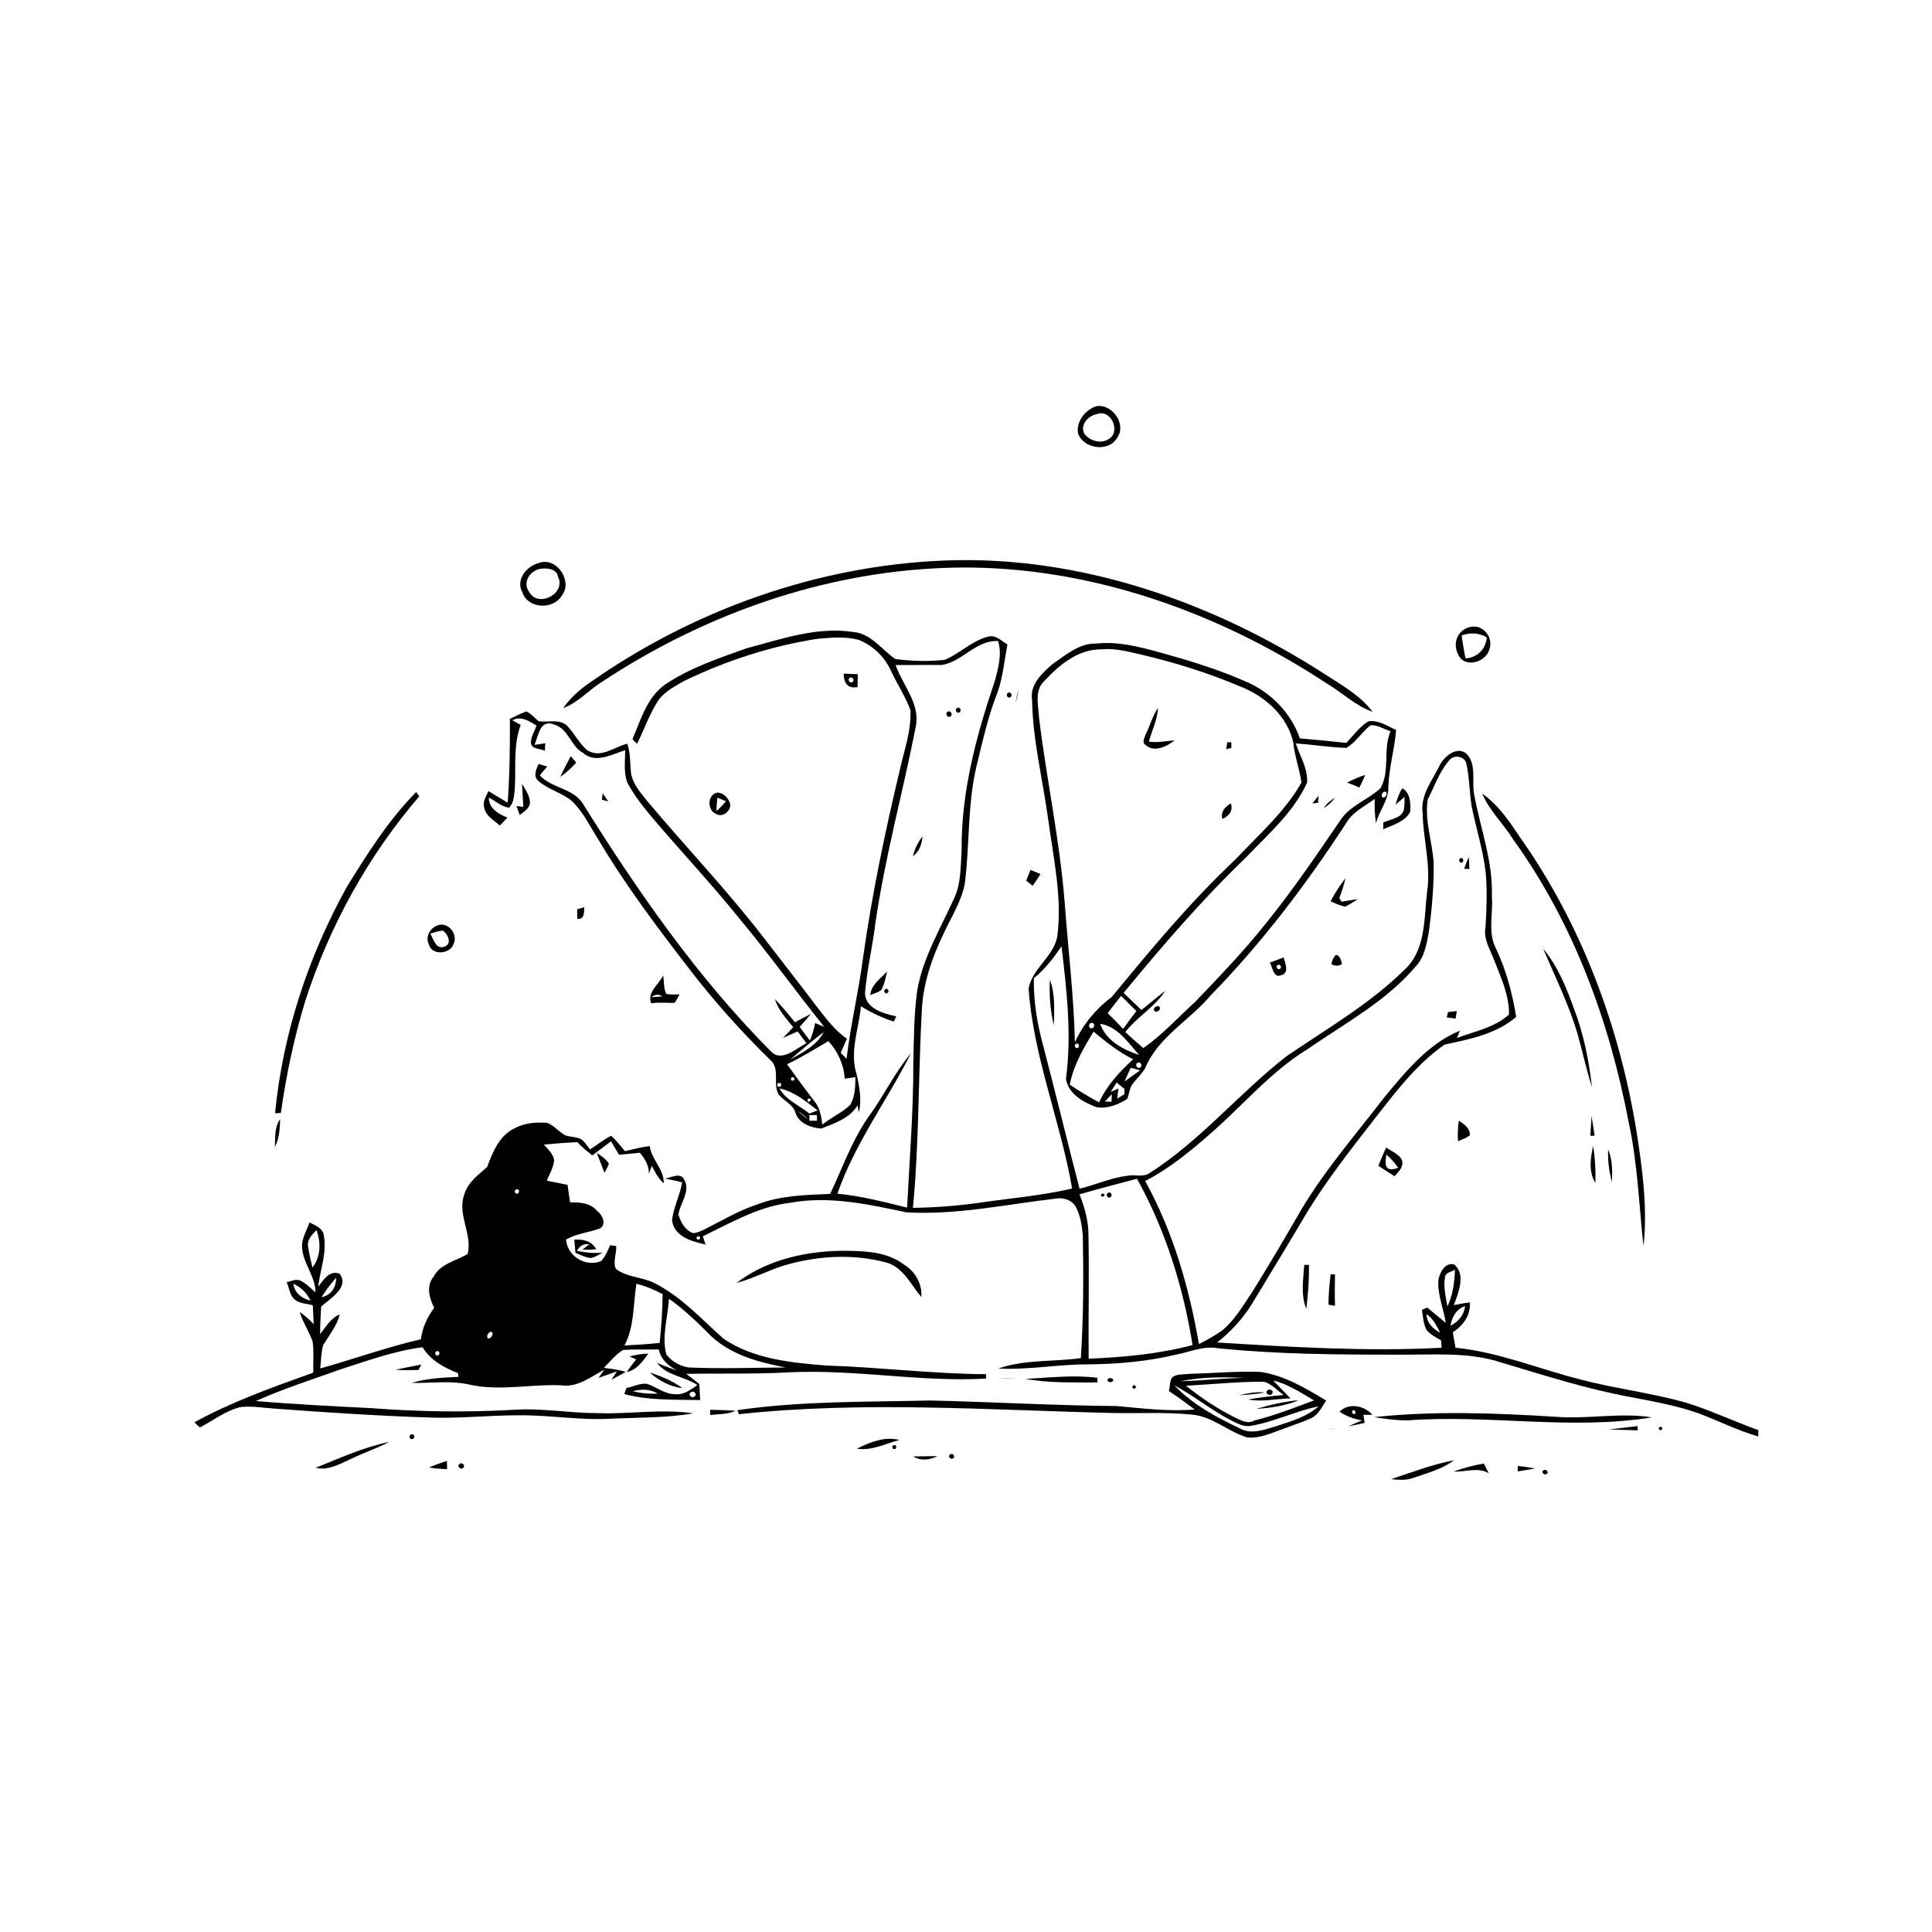 <svg xmlns="http://www.w3.org/2000/svg" viewBox="0 0 1024 1024" version="1.1">
<g id="Parent-Group"><g id="Group-rgba(0,0,0,0)" fill="rgba(0,0,0,0)">
<path fill="rgba(0,0,0,0)" opacity="1.00" d=" M 0.00 0.00 L 1024.00 0.00 L 1024.00 1024.00 L 0.00 1024.00 L 0.00 0.00 M 581.33 215.25 C 575.39 216.93 570.37 223.29 571.36 229.62 C 574.13 237.92 587.64 239.89 592.09 232.06 C 597.29 224.94 589.58 214.08 581.33 215.25 M 311.59 362.53 C 306.57 366.08 301.99 370.25 298.52 375.36 C 306.44 372.33 312.16 365.69 319.24 361.27 C 370.68 327.31 430.68 305.25 492.41 301.42 C 566.98 296.46 641.10 321.42 702.93 362.06 C 711.22 366.93 718.33 374.07 727.53 377.29 C 721.15 368.84 711.82 363.51 703.07 357.90 C 643.38 319.21 572.73 294.35 500.98 297.07 C 433.20 299.68 366.85 323.47 311.59 362.53 M 285.44 298.46 C 279.06 300.09 273.10 307.40 276.92 314.05 C 279.77 322.69 293.22 323.34 297.71 315.74 C 303.88 308.23 295.00 294.72 285.44 298.46 M 779.99 332.18 C 772.79 333.21 769.50 340.77 772.95 347.04 C 776.16 354.30 787.47 351.11 789.35 344.32 C 791.73 338.22 786.44 331.14 779.99 332.18 M 395.64 343.63 C 380.91 348.90 365.79 353.93 352.69 362.70 C 342.95 369.46 339.69 381.41 335.21 391.78 C 336.01 392.60 336.82 393.43 337.64 394.26 C 341.50 386.56 344.24 378.28 349.04 371.07 C 352.44 366.37 357.87 363.67 362.79 360.82 C 385.12 350.10 408.91 342.33 433.42 338.56 C 440.52 337.93 447.92 337.28 454.92 339.07 C 462.33 341.93 468.58 347.80 471.96 354.99 C 475.28 362.21 479.80 368.88 482.54 376.36 C 483.10 387.14 479.24 397.56 476.96 407.96 C 469.09 440.86 462.17 474.02 457.44 507.54 C 455.10 525.53 450.82 543.21 448.69 561.23 C 447.66 560.13 446.63 559.03 445.62 557.94 C 446.68 555.45 447.80 553.00 448.90 550.53 C 442.89 546.45 438.42 540.63 434.02 534.97 C 424.13 521.89 413.98 509.01 404.00 496.00 C 385.01 471.49 363.61 449.02 343.66 425.32 C 339.99 420.67 335.52 416.04 334.48 409.96 C 333.89 404.69 334.21 399.26 332.52 394.18 C 325.56 395.78 318.71 402.15 311.33 397.72 C 306.93 393.99 304.40 388.63 300.45 384.51 C 296.39 381.01 290.43 382.90 285.56 382.30 C 283.37 380.57 281.56 378.30 279.03 377.07 C 276.00 378.15 273.14 379.63 270.25 381.01 C 270.33 395.83 270.15 410.67 269.09 425.46 C 265.66 423.44 262.31 421.30 258.89 419.29 C 257.71 422.06 255.59 424.99 256.67 428.14 C 257.52 432.57 261.82 434.78 264.92 437.55 C 266.26 436.14 267.61 434.74 268.95 433.33 C 264.32 431.53 258.94 428.35 259.09 422.74 C 262.64 424.51 265.73 427.58 269.80 428.10 C 272.49 425.48 272.44 421.49 272.86 417.99 C 273.52 406.75 271.94 394.99 275.98 384.23 C 274.52 383.40 273.05 382.57 271.59 381.75 C 276.08 379.27 280.57 382.19 284.37 384.60 C 283.31 387.59 281.41 390.46 281.39 393.72 C 281.68 397.29 286.70 396.67 288.79 397.94 C 288.85 396.95 288.95 394.95 289.01 393.95 C 287.11 394.23 285.21 394.53 283.32 394.80 C 285.39 390.01 286.14 380.83 293.84 384.07 C 301.33 386.28 302.49 395.51 308.97 399.03 C 315.61 404.92 324.33 399.79 331.36 397.63 C 331.34 403.24 330.49 409.21 332.42 414.62 C 336.20 421.83 341.37 428.18 346.58 434.39 C 361.63 452.01 377.48 468.95 392.01 487.00 C 407.55 505.64 421.72 525.36 436.88 544.30 C 435.25 543.62 433.64 542.92 432.03 542.21 C 431.50 545.41 430.52 548.52 429.25 551.50 C 427.41 549.12 425.60 546.72 423.87 544.28 C 425.89 542.01 427.90 539.73 429.83 537.39 C 426.96 538.80 424.13 540.32 421.31 541.82 C 417.92 537.61 414.52 533.42 410.74 529.56 C 412.43 535.40 416.74 539.81 420.42 544.45 C 418.66 546.39 416.81 548.25 414.99 550.13 C 417.59 549.00 420.17 547.80 422.77 546.66 C 424.33 548.75 425.88 550.84 427.44 552.94 C 422.26 555.40 414.33 563.24 408.69 557.34 C 369.78 518.24 338.10 472.61 308.94 425.99 C 303.73 417.67 292.47 417.88 286.16 411.00 C 287.30 409.29 288.74 407.83 290.07 406.29 C 288.53 405.83 287.00 405.37 285.46 404.91 C 284.21 407.65 282.51 411.28 285.21 413.79 C 290.48 418.52 297.90 420.09 303.27 424.72 C 309.19 430.46 312.72 438.03 317.10 444.90 C 331.26 468.82 348.01 491.05 364.94 513.05 C 378.19 530.30 392.68 546.59 408.24 561.79 C 413.72 566.33 409.39 574.71 412.77 580.20 C 415.52 583.49 420.22 585.27 421.58 589.64 C 423.16 595.36 429.96 597.83 435.34 598.15 C 442.27 595.38 450.50 592.71 454.46 585.89 C 454.70 587.09 454.96 588.30 455.23 589.52 C 456.83 582.95 455.53 576.05 454.09 569.59 C 450.10 557.57 455.22 545.37 456.31 533.32 C 461.75 536.75 467.62 539.51 473.75 541.45 C 474.17 540.53 474.60 539.61 475.03 538.69 C 468.44 537.26 458.28 534.49 458.49 526.03 C 459.50 514.22 462.28 502.62 463.76 490.86 C 468.79 454.95 478.59 419.97 485.52 384.44 C 487.46 372.46 478.40 363.12 474.68 352.46 C 482.80 352.55 490.91 352.34 499.03 352.47 C 510.03 350.86 517.33 339.10 529.02 339.78 C 531.13 346.61 529.14 353.95 527.37 360.65 C 517.49 389.75 509.34 420.00 509.68 450.97 C 509.08 459.34 509.43 468.14 505.80 475.91 C 498.60 492.01 489.09 507.46 486.14 525.12 C 484.39 537.66 484.39 550.36 484.08 562.99 C 484.20 588.72 482.04 614.38 480.79 640.06 C 468.58 637.08 456.37 633.85 443.82 632.68 C 453.09 606.06 470.16 583.34 482.76 558.37 C 474.30 568.39 468.65 580.39 461.00 591.00 C 451.81 603.76 446.66 618.72 439.99 632.81 C 427.00 633.32 413.59 633.61 401.31 638.41 C 391.27 641.65 382.25 647.22 372.83 651.85 C 371.06 652.63 369.25 653.57 367.27 653.58 C 363.15 652.09 360.79 647.79 359.59 643.82 C 360.31 637.68 366.16 631.64 362.70 625.32 C 360.77 621.15 355.89 624.13 352.47 624.67 C 355.51 625.25 358.56 625.83 361.55 626.69 C 360.37 633.59 356.97 639.89 356.17 646.86 C 357.51 655.64 366.73 657.98 373.97 659.65 C 373.48 658.17 372.99 656.71 372.49 655.26 C 387.32 648.14 401.92 639.50 418.57 637.53 C 439.28 633.67 460.11 638.27 480.33 642.56 C 506.81 644.09 532.97 638.41 559.16 635.34 C 563.28 634.51 568.12 635.88 570.22 639.71 C 572.70 644.39 573.45 649.76 573.92 654.98 C 574.32 676.60 574.27 698.25 572.87 719.84 C 558.32 721.83 543.10 720.46 529.10 725.36 C 544.78 726.16 560.31 723.17 575.99 723.15 C 592.10 723.03 608.28 721.64 623.97 717.84 C 631.09 716.43 638.11 713.19 645.53 714.59 C 676.90 717.79 708.49 717.99 740.00 718.00 C 758.64 718.24 777.90 716.22 795.92 722.22 C 818.60 729.01 841.23 736.28 864.57 740.54 C 876.49 742.82 888.50 744.97 900.00 748.99 C 910.70 752.96 920.91 758.24 931.93 761.34 C 931.94 760.50 931.95 758.82 931.96 757.99 C 919.11 753.39 906.74 747.54 893.71 743.47 C 875.03 738.17 855.67 735.97 836.93 730.97 C 815.13 725.40 793.99 716.54 771.44 714.31 C 770.94 711.56 770.49 708.85 770.02 706.14 C 775.44 702.63 779.57 697.16 779.05 690.27 C 776.15 690.67 773.38 691.16 770.55 691.73 C 772.93 685.30 777.17 675.40 770.70 670.19 C 765.95 668.89 763.09 674.47 762.38 678.33 C 761.81 686.18 765.13 693.54 766.32 701.19 C 763.02 698.49 759.76 695.73 756.47 693.05 C 755.76 693.35 754.34 693.97 753.63 694.27 C 754.27 697.82 754.35 701.61 756.12 704.88 C 758.14 707.37 761.05 708.84 763.79 710.41 C 763.88 711.70 763.97 713.01 764.07 714.32 C 724.42 716.45 684.69 713.96 645.12 711.55 C 652.44 705.72 658.88 698.76 663.77 690.75 C 673.56 674.53 683.45 658.35 693.09 642.04 C 703.73 624.74 716.32 608.77 728.74 592.75 C 739.78 578.65 750.82 564.02 765.63 553.66 C 778.86 550.80 793.01 548.12 803.61 538.96 C 801.59 526.56 798.37 514.36 793.01 502.98 C 788.36 494.38 791.48 484.23 790.73 474.99 C 791.35 456.77 784.77 439.50 781.49 421.86 C 779.71 414.48 783.15 404.86 776.85 399.12 C 771.86 395.71 765.71 400.76 763.27 405.25 C 759.39 413.43 752.64 421.30 754.03 430.99 C 754.28 444.83 758.46 458.40 756.44 472.32 C 754.73 485.98 755.89 501.93 745.72 512.72 C 726.96 531.59 703.67 544.97 681.84 559.86 C 656.64 579.51 636.07 604.81 608.91 622.00 C 605.54 623.99 601.30 622.43 597.70 623.15 C 588.92 624.20 580.74 627.95 572.20 630.05 C 565.60 604.77 559.52 579.37 552.87 554.11 C 549.70 542.48 547.74 530.52 547.96 518.44 C 553.89 513.80 558.38 507.71 562.64 501.57 C 565.36 524.83 568.12 548.53 564.98 571.85 C 566.28 579.85 574.22 584.28 581.18 586.81 C 586.85 587.82 592.61 585.47 597.35 582.54 C 598.53 580.12 598.48 577.22 600.01 574.96 C 602.14 571.93 604.98 569.44 606.92 566.27 C 613.69 549.67 630.48 540.91 641.62 527.64 C 668.57 500.05 691.95 469.25 713.04 437.01 C 716.42 430.55 723.09 427.55 728.67 423.43 C 728.45 427.74 728.66 432.08 729.30 436.36 C 730.92 429.71 736.09 424.15 735.85 417.02 C 736.17 406.82 739.18 397.02 739.96 386.89 C 735.30 384.79 730.72 381.58 725.37 382.27 C 720.61 385.11 717.34 389.79 713.59 393.75 C 705.39 392.85 697.16 392.05 688.95 391.37 C 684.23 377.69 673.25 366.61 659.96 361.09 C 645.47 354.71 630.27 350.09 615.04 345.86 C 603.96 342.86 592.61 339.80 581.01 341.11 C 572.02 340.81 564.89 347.21 557.93 351.92 C 552.38 356.72 545.70 362.83 547.02 370.98 C 547.40 392.43 552.69 413.36 555.60 434.53 C 558.35 455.08 563.13 475.70 560.35 496.54 C 558.31 507.13 546.98 513.41 545.19 524.00 C 547.72 560.24 562.10 594.33 568.25 629.96 C 551.86 633.77 535.07 635.14 518.47 637.56 C 507.00 639.18 495.44 640.02 483.87 640.18 C 487.24 605.09 486.65 569.82 488.63 534.67 C 489.41 521.04 493.87 507.95 499.72 495.71 C 503.78 486.71 509.47 478.19 511.36 468.37 C 514.03 447.79 512.70 426.74 517.49 406.42 C 520.80 392.83 523.81 379.09 529.03 366.08 C 531.65 358.12 532.40 349.71 533.95 341.52 C 530.63 339.70 527.68 336.14 523.40 337.51 C 515.05 339.76 508.69 346.35 500.84 349.69 C 492.16 350.72 483.26 350.42 474.60 349.32 C 467.15 344.30 461.77 335.68 451.97 334.93 C 432.77 332.06 413.92 338.79 395.64 343.63 M 447.15 357.03 C 447.24 361.33 448.80 365.26 454.49 364.16 C 454.53 362.46 454.62 359.04 454.67 357.34 C 452.79 357.26 449.03 357.11 447.15 357.03 M 538.28 372.49 C 538.97 370.23 539.47 367.92 539.86 365.59 C 539.16 367.85 538.65 370.15 538.28 372.49 M 534.18 367.32 C 532.80 368.19 534.24 370.56 535.61 369.47 C 537.00 368.60 535.53 366.24 534.18 367.32 M 507.18 375.32 C 505.80 376.19 507.25 378.56 508.61 377.47 C 510.00 376.60 508.53 374.24 507.18 375.32 M 502.18 377.32 C 500.69 378.31 502.35 380.84 503.82 379.68 C 505.29 378.68 503.64 376.15 502.18 377.32 M 297.00 411.69 C 300.16 409.61 302.87 406.95 305.43 404.19 C 304.45 403.04 303.48 401.90 302.51 400.76 C 300.62 404.37 298.67 407.97 297.00 411.69 M 276.66 415.45 C 276.82 419.52 277.21 423.60 277.35 427.67 C 276.14 427.51 274.94 427.35 273.74 427.21 C 274.29 428.79 274.86 430.38 275.44 431.97 C 277.55 430.31 280.36 428.76 280.90 425.90 C 281.01 421.99 278.59 418.65 276.66 415.45 M 743.26 417.81 C 741.53 420.44 740.55 423.46 739.67 426.45 C 741.30 425.13 742.87 423.75 744.43 422.34 C 744.46 424.28 744.51 426.24 744.22 428.17 C 743.86 433.53 737.22 434.08 733.23 435.90 C 733.18 437.10 733.15 438.31 733.13 439.52 C 738.18 437.28 744.67 435.52 747.40 430.36 C 747.82 426.24 747.52 420.08 743.26 417.81 M 220.58 419.79 C 205.96 434.58 194.79 452.33 183.91 469.94 C 163.42 506.87 149.84 547.92 145.80 590.03 C 146.56 590.00 148.10 589.93 148.86 589.90 C 151.74 569.64 155.95 549.55 161.97 529.99 C 174.78 490.56 195.17 453.56 222.20 422.09 C 221.79 421.51 220.99 420.37 220.58 419.79 M 379.37 420.31 C 374.69 422.25 375.10 429.64 379.61 431.46 C 383.56 433.81 388.82 428.58 386.44 424.62 C 385.30 422.08 382.18 419.38 379.37 420.31 M 319.44 420.49 C 319.33 421.33 319.12 423.03 319.02 423.87 C 320.16 424.17 321.30 424.47 322.44 424.77 C 321.45 423.33 320.46 421.90 319.44 420.49 M 785.59 420.62 C 789.43 429.73 796.91 436.65 802.05 444.99 C 833.99 489.21 853.14 541.53 863.23 594.84 C 867.98 616.43 868.66 638.57 871.08 660.47 C 873.30 640.41 870.57 620.27 867.51 600.45 C 858.60 544.74 838.48 490.35 805.86 444.10 C 800.10 435.50 794.21 426.65 785.59 420.62 M 483.87 453.80 C 487.30 451.37 488.65 447.32 488.95 443.29 C 486.56 446.41 484.77 449.97 483.87 453.80 M 546.17 461.08 C 545.42 462.96 544.66 464.85 543.91 466.74 C 545.05 467.65 546.19 468.57 547.34 469.50 C 548.78 467.46 550.16 465.38 551.48 463.26 C 549.71 462.52 547.94 461.80 546.17 461.08 M 705.28 477.77 C 707.80 478.79 710.29 480.08 713.01 480.52 C 715.35 479.40 717.52 477.94 719.70 476.52 C 716.82 476.89 713.97 477.42 711.13 477.95 C 710.81 477.46 710.18 476.47 709.86 475.97 C 711.16 472.56 712.37 469.11 713.08 465.52 C 710.15 469.38 707.35 473.37 705.28 477.77 M 305.94 481.92 C 305.95 483.61 305.96 485.31 305.96 487.02 C 309.86 487.39 309.59 483.60 309.64 480.82 C 308.40 481.18 307.17 481.54 305.94 481.92 M 232.33 490.31 C 228.19 491.62 225.18 496.16 227.31 500.61 C 228.89 506.57 238.58 505.81 240.41 500.35 C 242.89 495.30 237.70 488.66 232.33 490.31 M 817.95 502.87 C 824.43 518.22 831.96 533.20 836.50 549.30 C 838.97 558.27 840.93 567.39 843.79 576.26 C 842.12 561.88 839.31 547.55 834.02 534.03 C 830.06 523.01 825.51 511.98 817.95 502.87 M 708.13 506.13 C 706.69 507.34 705.99 509.15 705.70 510.97 C 707.41 512.10 709.58 512.10 711.30 510.97 C 710.87 509.21 710.25 506.28 708.13 506.13 M 672.97 510.22 C 674.52 512.21 674.74 518.52 678.88 516.93 C 683.62 515.92 681.15 510.58 680.37 507.45 C 677.90 508.37 675.44 509.30 672.97 510.22 M 461.24 527.40 C 463.25 526.44 465.72 526.08 467.32 524.43 C 468.81 521.43 469.45 518.11 470.22 514.88 C 466.72 518.66 461.87 521.74 461.24 527.40 M 345.15 531.81 C 349.26 531.07 353.42 531.68 357.54 531.54 C 358.60 530.16 359.35 528.57 360.17 527.05 C 357.82 527.05 355.45 527.27 353.13 526.79 C 351.63 523.82 352.06 520.18 351.47 517.06 C 349.14 521.88 342.87 525.80 345.15 531.81 M 556.43 519.33 C 556.11 527.40 556.58 535.53 558.59 543.38 C 558.69 535.33 559.40 527.00 556.43 519.33 M 469.13 524.37 C 467.92 525.18 469.28 527.31 470.45 526.22 C 471.65 525.37 470.31 523.31 469.13 524.37 M 843.55 591.63 C 843.39 594.23 843.08 599.41 842.92 602.01 C 843.48 601.99 844.61 601.96 845.18 601.95 C 844.62 598.47 844.15 595.07 843.55 591.63 M 145.69 607.89 C 148.12 603.35 148.28 598.14 148.50 593.12 C 145.41 597.37 145.94 602.92 145.69 607.89 M 272.94 597.93 C 264.74 601.64 261.13 610.63 258.19 618.56 C 253.44 622.76 247.95 626.65 246.08 633.12 C 242.16 643.61 250.55 654.25 247.86 664.66 C 241.61 668.43 233.49 669.64 229.77 676.75 C 225.80 681.52 227.52 688.14 230.12 693.16 C 226.47 698.06 223.85 703.74 223.06 709.85 C 205.00 714.02 187.54 720.31 169.73 725.33 C 170.19 721.22 170.16 716.97 171.27 713.02 C 174.41 707.71 178.56 702.80 180.07 696.68 C 175.29 698.60 172.74 703.26 169.68 707.11 C 169.62 702.23 170.01 697.33 170.23 692.48 C 174.94 688.38 185.66 681.98 179.85 674.97 C 174.16 673.33 171.49 678.47 168.64 682.02 C 169.75 672.57 173.67 663.27 171.38 653.64 C 170.20 650.53 166.77 649.35 164.08 647.91 C 162.74 651.58 160.68 655.11 160.14 659.05 C 159.39 668.46 167.18 675.61 167.22 684.99 C 164.87 682.92 162.63 680.67 159.91 679.08 C 157.43 677.43 154.50 679.08 151.93 679.58 C 153.24 682.50 153.52 686.54 156.21 688.78 C 158.85 691.04 162.67 690.88 165.80 691.84 C 165.92 694.34 166.15 699.33 166.26 701.83 C 164.00 699.45 161.57 697.23 158.84 695.38 C 160.52 700.88 163.83 705.68 165.71 711.09 C 166.45 716.51 165.89 722.04 166.05 727.52 C 144.64 735.20 123.04 742.87 103.04 753.83 C 103.99 754.75 104.91 755.74 105.98 756.55 C 113.12 752.87 119.68 747.57 127.67 745.76 C 133.55 745.12 139.46 746.18 145.33 746.58 C 173.72 748.69 202.14 750.57 230.60 751.40 C 245.42 751.68 260.19 750.14 275.00 750.13 C 291.04 749.94 306.95 752.83 323.01 751.97 C 337.83 751.26 352.81 751.64 367.49 749.10 C 350.70 746.64 333.83 749.57 316.99 749.00 C 302.29 749.05 287.71 746.27 272.99 747.19 C 247.83 748.61 222.58 748.32 197.45 746.38 C 176.84 745.32 156.21 744.35 135.65 742.57 C 150.04 736.10 165.11 731.31 179.95 725.97 C 194.43 721.35 208.81 716.01 223.98 714.06 C 228.07 720.95 235.43 724.95 242.69 727.75 C 242.78 728.25 242.96 729.26 243.04 729.76 C 234.73 730.16 226.30 730.51 218.27 732.96 C 228.53 733.21 238.90 731.56 249.03 733.91 C 264.92 737.43 281.09 733.56 297.13 734.22 C 306.01 735.62 312.97 729.83 320.26 725.97 C 319.27 727.42 318.25 728.86 317.22 730.30 C 320.47 729.17 323.70 727.99 326.96 726.87 C 325.99 728.33 325.02 729.78 324.06 731.26 C 326.62 729.94 329.14 728.57 331.64 727.14 C 327.89 725.90 323.95 725.52 320.07 724.98 C 323.30 721.69 326.23 717.98 330.18 715.51 C 336.50 715.07 342.84 715.39 349.17 715.24 C 350.24 720.57 354.33 724.10 358.97 726.45 C 355.34 725.26 351.83 723.76 348.27 722.42 C 353.52 729.26 362.88 729.50 369.64 734.13 C 366.13 736.47 362.61 739.37 358.04 738.96 C 352.32 739.04 347.97 735.04 342.79 733.43 C 339.08 733.07 335.57 735.05 331.99 735.66 C 331.62 736.73 331.25 737.81 330.88 738.89 C 343.99 742.35 357.67 741.79 371.10 742.06 C 370.97 739.24 370.75 736.25 370.65 733.49 C 368.31 731.74 366.00 729.96 363.71 728.17 C 381.99 727.83 400.28 728.41 418.55 727.35 C 453.31 725.70 487.84 732.61 522.60 730.69 C 522.60 730.11 522.61 728.93 522.61 728.35 C 494.35 728.19 466.27 724.65 438.04 723.77 C 419.37 722.27 399.37 720.37 383.45 709.52 C 371.78 699.15 361.10 687.22 346.93 680.11 C 340.44 676.75 332.29 677.07 326.43 672.55 C 324.69 668.77 326.89 664.33 326.59 660.43 C 325.52 660.28 324.45 660.14 323.39 660.02 C 322.02 662.96 320.85 666.15 318.46 668.47 C 310.37 671.68 300.61 665.83 300.03 656.98 C 305.64 653.72 312.22 653.31 318.16 651.02 C 321.63 648.53 319.10 643.63 316.32 641.68 C 312.82 637.48 307.13 637.21 302.13 637.29 C 301.66 634.15 301.23 631.10 300.81 627.98 C 297.13 627.25 293.45 626.53 289.79 625.79 C 291.24 622.28 293.34 618.90 293.69 615.06 C 293.32 611.55 290.44 609.12 288.23 606.65 C 294.15 606.14 300.08 605.59 306.02 605.39 C 308.42 607.98 311.17 610.20 313.94 612.37 C 317.27 609.92 320.54 607.38 323.85 604.91 C 325.28 607.28 326.69 609.67 328.11 612.06 C 331.78 611.70 335.47 611.37 339.15 610.97 C 341.77 614.17 344.06 617.78 343.91 622.10 C 344.43 620.72 344.96 619.34 345.49 617.98 C 347.24 621.27 348.91 624.71 351.80 627.19 C 351.99 619.63 345.38 614.75 344.37 607.48 C 339.91 607.92 335.59 609.17 331.23 610.13 C 328.85 607.38 326.67 604.42 323.95 602.01 C 319.91 603.87 316.55 606.91 312.74 609.18 C 311.10 607.24 309.79 604.89 307.56 603.56 C 305.06 602.50 302.25 602.64 299.69 601.78 C 296.18 599.92 293.68 596.41 289.87 595.10 C 284.11 594.75 278.10 595.11 272.94 597.93 M 773.18 594.01 C 772.74 597.61 772.52 601.24 772.74 604.87 C 774.90 603.97 777.15 603.17 779.06 601.77 C 779.27 598.02 775.99 595.74 773.18 594.01 M 845.58 626.95 C 845.81 620.41 845.43 613.86 844.43 607.41 C 842.93 613.79 841.90 621.14 845.58 626.95 M 734.76 608.21 C 733.17 611.36 731.88 614.64 730.55 617.91 C 733.40 619.75 736.28 621.61 739.15 623.45 C 741.28 620.87 744.54 618.31 742.81 614.32 C 740.98 611.37 737.39 610.22 734.76 608.21 M 852.33 609.22 C 852.09 615.05 852.83 620.89 854.38 626.54 C 854.57 620.66 854.72 614.71 852.33 609.22 M 316.30 611.11 C 317.66 614.63 319.08 618.04 320.37 621.62 C 321.23 620.07 322.12 618.53 322.74 616.87 C 321.26 614.32 318.73 612.64 316.30 611.11 M 304.38 657.05 C 304.58 659.37 304.79 661.70 305.00 664.04 C 307.61 665.09 310.16 666.49 313.01 666.77 C 315.40 666.46 317.39 664.95 319.46 663.83 C 314.90 664.46 310.33 663.85 305.84 663.01 C 307.11 660.37 309.40 659.02 312.30 659.48 C 311.41 660.18 309.63 661.60 308.75 662.30 C 311.16 662.43 313.59 662.33 316.00 662.09 C 313.64 657.73 308.94 656.70 304.38 657.05 M 390.37 679.97 C 398.84 677.81 406.60 673.60 414.90 670.93 C 432.65 665.58 451.84 664.33 469.86 669.19 C 478.84 671.79 482.71 680.84 488.31 687.43 C 488.96 680.41 484.87 673.69 478.93 670.12 C 470.72 663.89 459.92 663.12 450.01 662.97 C 429.14 662.58 407.26 667.10 390.37 679.97 M 691.27 670.40 C 690.82 678.19 689.29 686.24 692.38 693.72 C 693.29 685.98 693.91 678.20 693.77 670.41 C 693.15 670.40 691.90 670.40 691.27 670.40 M 705.27 675.42 C 704.64 680.76 704.10 686.12 704.14 691.51 C 705.29 691.70 706.44 691.90 707.60 692.10 C 707.32 686.53 707.57 680.95 707.57 675.39 C 707.00 675.40 705.84 675.41 705.27 675.42 M 333.67 718.93 C 334.54 719.33 336.29 720.12 337.17 720.52 C 335.48 722.72 333.74 724.89 332.17 727.18 C 337.50 726.16 340.63 721.52 343.66 717.46 C 340.27 717.49 336.94 718.10 333.67 718.93 M 209.63 725.97 C 213.68 726.34 217.75 726.16 221.82 726.12 C 222.31 725.16 222.79 724.19 223.27 723.24 C 218.72 724.15 214.16 724.98 209.63 725.97 M 344.41 727.44 C 349.23 731.84 355.17 735.02 361.71 735.75 C 356.55 731.88 350.48 729.48 344.41 727.44 M 630.01 728.20 C 627.18 728.62 623.54 728.05 621.20 730.18 C 619.82 732.29 620.21 734.88 619.53 737.27 C 624.24 740.32 628.70 743.72 633.22 747.06 C 619.39 748.20 605.62 746.48 591.87 745.24 C 558.89 744.96 525.96 743.04 493.00 742.29 C 458.90 743.11 424.64 742.50 390.80 747.42 C 391.01 747.95 391.45 749.02 391.66 749.55 C 457.56 742.46 523.93 747.38 589.99 748.92 C 603.71 749.20 617.48 748.38 631.17 749.72 C 642.29 750.42 650.72 758.76 661.07 761.88 C 667.81 762.52 674.05 759.43 680.24 757.30 C 685.07 755.44 690.04 753.90 694.75 751.74 C 698.80 750.07 700.53 745.69 702.92 742.32 C 692.02 735.81 680.78 728.97 667.99 727.13 C 655.32 726.69 642.66 727.85 630.01 728.20 M 543.53 730.82 C 556.05 733.17 568.94 732.63 581.63 732.73 C 581.62 732.10 581.59 730.86 581.58 730.24 C 568.93 728.65 556.18 730.21 543.53 730.82 M 527.61 730.66 C 531.87 730.63 536.10 730.47 540.39 730.34 C 536.12 730.36 531.84 730.46 527.61 730.66 M 587.00 731.22 C 586.65 733.02 590.34 733.02 590.00 731.22 C 589.42 730.14 587.56 730.14 587.00 731.22 M 601.13 734.11 C 599.81 734.79 599.81 735.46 601.11 736.14 C 602.43 735.45 602.43 734.77 601.13 734.11 M 709.99 748.22 C 713.55 750.66 717.67 752.13 721.92 752.83 C 719.51 753.83 717.10 754.83 714.75 755.94 C 717.62 755.42 720.47 754.81 723.32 754.15 C 723.10 752.71 722.89 751.29 722.64 749.87 C 724.24 749.88 725.83 749.89 727.44 749.88 C 723.04 744.93 715.02 743.31 709.99 748.22 M 376.38 747.21 C 376.39 747.91 376.42 749.32 376.44 750.02 C 380.93 749.39 385.73 749.72 389.93 747.73 C 385.42 747.43 380.88 747.32 376.38 747.21 M 728.25 751.11 C 734.10 752.02 740.03 752.85 745.98 752.84 C 789.16 749.60 832.59 758.20 875.60 751.23 C 858.56 748.54 841.14 752.34 823.99 750.89 C 792.11 748.91 760.07 747.71 728.25 751.11 M 701.79 757.97 C 704.62 757.47 707.46 756.99 710.30 756.45 C 707.47 756.92 704.56 757.37 701.79 757.97 M 852.63 757.65 C 856.48 757.77 864.16 757.99 868.01 758.10 C 868.00 757.54 867.97 756.42 867.96 755.86 C 862.84 756.43 857.74 757.04 852.63 757.65 M 880.13 756.11 C 878.81 756.79 878.80 757.46 880.11 758.14 C 881.42 757.45 881.43 756.77 880.13 756.11 M 218.11 760.26 C 216.49 760.50 216.86 763.26 218.55 762.72 C 220.21 762.47 219.77 759.77 218.11 760.26 M 454.19 767.81 C 461.97 769.08 469.38 765.13 476.71 763.23 C 469.01 761.15 461.05 764.42 454.19 767.81 M 167.33 777.96 C 174.04 779.60 180.23 775.83 186.11 773.21 C 192.77 770.02 199.78 767.63 206.35 764.25 C 192.79 766.97 180.09 772.84 167.33 777.96 M 473.17 766.17 C 472.64 767.79 473.20 768.34 474.83 767.83 C 475.35 766.19 474.79 765.64 473.17 766.17 M 484.04 771.93 C 487.99 774.50 492.85 773.82 496.88 771.77 C 493.67 771.81 487.25 771.89 484.04 771.93 M 503.32 771.18 C 502.24 772.53 504.59 774.00 505.47 772.61 C 506.55 771.24 504.19 769.79 503.32 771.18 M 737.34 783.98 C 740.99 784.37 744.82 784.68 748.37 783.55 C 755.93 780.86 764.08 778.92 770.59 773.98 C 759.19 776.15 748.31 780.34 737.34 783.98 M 227.39 777.78 C 230.55 778.36 233.75 778.53 236.97 778.72 C 236.95 777.62 236.91 775.43 236.89 774.34 C 233.66 775.30 230.50 776.48 227.39 777.78 M 243.32 776.18 C 242.15 777.63 244.68 779.29 245.68 777.82 C 246.84 776.35 244.32 774.69 243.32 776.18 M 770.46 779.93 C 776.67 780.36 783.29 777.37 789.07 780.85 C 788.18 779.16 787.31 777.45 786.48 775.74 C 781.00 776.56 775.67 778.11 770.46 779.93 M 804.47 777.01 C 804.46 777.73 804.44 779.17 804.43 779.88 C 807.42 779.34 810.54 778.92 813.56 778.34 C 810.58 777.69 807.45 777.31 804.47 777.01 M 818.18 779.22 C 816.53 780.05 818.36 782.14 819.68 781.27 C 821.30 780.46 819.42 778.37 818.18 779.22 Z" />
<path fill="rgba(0,0,0,0)" opacity="1.00" d=" M 581.41 219.52 C 588.62 216.60 593.91 228.14 588.27 232.27 C 584.24 235.55 577.88 233.93 574.86 230.10 C 572.06 225.45 576.77 220.18 581.41 219.52 Z" />
<path fill="rgba(0,0,0,0)" opacity="1.00" d=" M 287.34 301.38 C 290.43 301.08 295.02 301.67 295.66 305.40 C 300.46 314.72 285.01 322.45 280.39 313.63 C 276.58 308.31 281.47 301.72 287.34 301.38 Z" />
<path fill="rgba(0,0,0,0)" opacity="1.00" d=" M 774.68 336.81 C 779.15 335.19 783.92 335.30 788.03 337.86 C 787.51 344.03 783.01 348.59 776.78 348.96 C 775.90 344.94 775.29 340.86 774.68 336.81 Z" />
<path fill="rgba(0,0,0,0)" opacity="1.00" d=" M 553.72 360.73 C 561.54 352.26 571.85 343.86 584.04 344.18 C 590.86 343.49 597.54 345.29 604.13 346.77 C 622.48 351.04 640.55 356.68 657.90 364.08 C 670.76 369.21 682.50 379.80 685.52 393.74 C 686.17 400.91 688.81 407.67 689.80 414.79 C 680.84 430.53 666.94 442.57 654.68 455.67 C 630.87 478.01 610.04 503.18 589.33 528.34 C 580.92 534.66 574.08 542.82 569.73 552.43 C 569.13 527.52 566.09 502.78 564.27 477.95 C 561.67 445.10 554.62 412.83 550.68 380.15 C 550.35 373.65 548.11 365.75 553.72 360.73 M 607.26 389.16 C 606.74 390.93 604.99 393.58 607.16 394.83 C 611.79 399.02 618.46 395.70 622.56 392.37 C 618.04 392.79 613.47 393.75 608.95 393.08 C 610.46 387.10 613.53 381.55 613.72 375.26 C 610.77 379.50 609.61 384.61 607.26 389.16 M 650.49 393.40 C 650.28 394.63 650.09 395.86 649.90 397.10 C 650.59 396.93 651.97 396.60 652.65 396.43 C 652.64 395.43 652.64 394.43 652.63 393.44 C 652.10 393.43 651.03 393.41 650.49 393.40 M 647.83 434.05 C 651.41 432.62 653.66 429.75 652.39 425.80 C 649.48 427.52 646.96 429.91 647.83 434.05 Z" />
<path fill="rgba(0,0,0,0)" opacity="1.00" d=" M 450.32 359.33 C 451.63 358.26 453.19 360.53 451.88 361.48 C 450.57 362.50 449.00 360.26 450.32 359.33 Z" />
<path fill="rgba(0,0,0,0)" opacity="1.00" d=" M 726.46 384.38 C 730.21 384.21 733.53 386.47 737.02 387.58 C 732.87 397.16 736.90 408.60 731.71 417.74 C 725.31 423.76 716.23 426.62 710.98 433.94 C 698.03 452.86 685.19 471.92 670.70 489.71 C 659.26 504.15 646.44 517.42 633.74 530.74 C 624.57 539.06 616.20 548.42 605.98 555.50 C 602.74 552.73 599.53 549.92 596.41 547.03 C 602.67 538.95 612.11 533.79 617.62 525.15 C 613.33 528.44 609.20 531.94 604.99 535.34 C 601.83 532.31 598.66 529.32 595.53 526.26 C 616.04 501.33 637.14 476.82 660.43 454.43 C 672.15 442.08 685.65 430.57 692.79 414.77 C 693.25 407.30 689.03 400.87 686.78 394.04 C 695.73 394.59 704.67 396.17 713.63 396.39 C 718.73 393.44 721.79 387.95 726.46 384.38 M 713.96 414.81 C 716.16 415.54 718.34 416.38 720.42 417.43 C 721.65 415.26 722.67 412.99 723.61 410.69 C 720.29 411.81 717.05 413.17 713.96 414.81 M 695.59 425.83 C 696.34 425.75 697.84 425.60 698.59 425.52 C 698.67 424.24 698.76 422.97 698.84 421.70 C 697.74 423.06 696.65 424.43 695.59 425.83 M 701.53 428.38 C 703.90 426.94 705.94 425.04 707.54 422.78 C 705.16 424.20 703.07 426.06 701.53 428.38 M 614.10 533.35 C 612.83 532.94 610.94 534.37 611.79 535.71 C 613.17 537.34 616.25 534.43 614.10 533.35 Z" />
<path fill="rgba(0,0,0,0)" opacity="1.00" d=" M 768.07 403.04 C 770.45 399.79 776.25 400.70 777.19 404.68 C 778.80 412.11 778.84 419.75 779.99 427.26 C 782.35 439.00 786.05 450.48 787.45 462.41 C 788.31 471.94 787.91 481.54 787.40 491.08 C 786.02 497.55 789.80 503.21 791.97 509.00 C 795.56 518.23 799.97 527.61 799.80 537.73 C 792.21 544.69 781.56 546.61 772.20 550.17 C 772.71 548.88 773.22 547.58 773.75 546.29 C 757.09 553.13 745.34 567.68 734.09 581.12 C 718.01 602.13 700.33 622.14 687.30 645.31 C 679.47 658.74 671.63 672.17 663.35 685.33 C 658.68 692.19 654.45 699.59 647.99 704.99 C 644.05 707.83 639.78 710.19 635.46 712.38 C 630.28 682.38 621.73 652.72 606.96 625.96 C 619.34 619.59 630.21 610.74 640.65 601.63 C 658.21 586.56 673.12 568.26 693.04 556.06 C 712.79 542.41 734.55 530.80 750.32 512.29 C 754.97 507.40 756.10 500.55 757.28 494.17 C 758.94 481.86 760.05 469.43 759.87 457.00 C 759.06 445.88 754.99 434.88 756.74 423.68 C 760.35 416.78 762.90 409.01 768.07 403.04 M 774.17 454.80 C 772.89 455.25 773.40 457.65 774.83 457.20 C 776.09 456.74 775.58 454.34 774.17 454.80 M 776.02 460.47 C 776.72 460.50 778.12 460.57 778.82 460.60 C 778.76 458.51 778.66 456.43 778.53 454.36 C 777.53 456.33 776.72 458.38 776.02 460.47 M 767.50 536.38 C 767.32 537.09 766.97 538.52 766.79 539.24 C 768.36 539.44 769.93 539.66 771.51 539.89 C 771.71 538.55 771.92 537.21 772.13 535.88 C 770.57 536.03 769.03 536.20 767.50 536.38 Z" />
<path fill="rgba(0,0,0,0)" opacity="1.00" d=" M 734.08 419.57 C 736.04 420.03 734.32 423.53 732.69 422.52 C 731.76 421.49 732.77 419.62 734.08 419.57 Z" />
<path fill="rgba(0,0,0,0)" opacity="1.00" d=" M 380.24 422.77 C 381.77 423.40 383.29 424.04 384.82 424.69 C 383.24 426.54 381.54 428.27 379.73 429.88 C 379.77 427.50 379.94 425.13 380.24 422.77 Z" />
<path fill="rgba(0,0,0,0)" opacity="1.00" d=" M 228.07 494.82 C 230.27 494.19 232.47 493.39 234.78 493.24 C 237.39 495.11 239.78 500.15 235.65 501.71 C 231.13 503.59 229.72 497.72 228.07 494.82 Z" />
<path fill="rgba(0,0,0,0)" opacity="1.00" d=" M 677.13 511.53 C 678.30 510.60 679.68 512.64 678.46 513.45 C 677.26 514.43 675.92 512.34 677.13 511.53 Z" />
<path fill="rgba(0,0,0,0)" opacity="1.00" d=" M 345.16 528.53 C 347.00 527.21 349.09 526.65 351.03 528.14 C 349.07 528.30 347.12 528.43 345.16 528.53 Z" />
<path fill="rgba(0,0,0,0)" opacity="1.00" d=" M 594.19 527.86 C 596.90 530.50 599.64 533.16 602.31 535.87 C 599.92 538.99 597.58 542.15 595.28 545.33 C 592.58 542.51 589.90 539.70 587.10 536.99 C 589.41 533.91 591.79 530.87 594.19 527.86 Z" />
<path fill="rgba(0,0,0,0)" opacity="1.00" d=" M 578.24 542.24 C 580.05 541.49 580.63 544.49 578.92 544.92 C 577.09 545.64 576.57 542.69 578.24 542.24 Z" />
<path fill="rgba(0,0,0,0)" opacity="1.00" d=" M 583.09 542.63 C 592.40 544.05 597.97 552.61 603.72 559.15 C 595.17 556.27 586.28 551.64 583.09 542.63 Z" />
<path fill="rgba(0,0,0,0)" opacity="1.00" d=" M 419.05 561.47 C 424.76 556.51 430.55 551.61 436.57 547.02 C 433.03 554.03 425.59 557.72 419.05 561.47 Z" />
<path fill="rgba(0,0,0,0)" opacity="1.00" d=" M 579.61 546.77 C 586.17 552.25 592.89 557.63 600.61 561.42 C 593.39 568.04 586.67 575.25 582.56 584.28 C 577.20 581.43 572.02 578.27 566.99 574.89 C 568.91 564.68 574.30 555.53 579.61 546.77 Z" />
<path fill="rgba(0,0,0,0)" opacity="1.00" d=" M 439.07 551.83 C 444.04 557.23 447.30 564.32 447.69 571.70 C 449.59 571.43 451.48 571.17 453.39 570.95 C 453.32 575.93 453.24 581.25 450.61 585.67 C 446.19 589.81 440.56 592.30 435.80 596.02 C 435.35 591.58 434.47 586.95 431.48 583.46 C 426.58 577.09 421.83 570.62 417.15 564.09 C 424.71 560.48 431.84 556.04 439.07 551.83 Z" />
<path fill="rgba(0,0,0,0)" opacity="1.00" d=" M 570.13 553.37 C 571.31 552.31 572.65 554.37 571.45 555.22 C 570.28 556.31 568.92 554.18 570.13 553.37 Z" />
<path fill="rgba(0,0,0,0)" opacity="1.00" d=" M 603.19 563.21 C 604.88 562.68 605.78 565.57 603.98 565.96 C 602.27 566.45 601.39 563.62 603.19 563.21 Z" />
<path fill="rgba(0,0,0,0)" opacity="1.00" d=" M 599.31 565.93 C 600.97 566.36 602.64 566.81 604.31 567.28 C 601.56 569.27 598.78 571.23 596.02 573.20 C 597.09 570.76 598.25 568.37 599.31 565.93 Z" />
<path fill="rgba(0,0,0,0)" opacity="1.00" d=" M 419.40 571.15 C 420.80 570.70 421.28 571.19 420.85 572.60 C 419.45 573.02 418.96 572.54 419.40 571.15 Z" />
<path fill="rgba(0,0,0,0)" opacity="1.00" d=" M 412.17 574.17 C 413.79 573.64 414.35 574.20 413.83 575.83 C 412.20 576.34 411.64 575.79 412.17 574.17 Z" />
<path fill="rgba(0,0,0,0)" opacity="1.00" d=" M 588.69 578.74 C 589.71 577.07 590.76 575.42 591.81 573.77 C 593.18 574.88 594.56 576.00 595.95 577.08 C 595.96 577.80 595.97 579.23 595.98 579.95 C 594.69 580.73 593.40 581.51 592.12 582.29 C 592.33 580.49 592.57 578.70 592.81 576.91 C 591.43 577.51 590.06 578.13 588.69 578.74 Z" />
<path fill="rgba(0,0,0,0)" opacity="1.00" d=" M 413.14 576.87 C 420.95 578.56 427.20 583.76 433.37 588.53 C 431.91 589.08 430.45 589.64 429.00 590.21 C 423.66 585.83 416.57 583.19 413.14 576.87 Z" />
<path fill="rgba(0,0,0,0)" opacity="1.00" d=" M 585.62 583.79 C 586.82 582.49 588.04 581.20 589.29 579.95 C 589.24 581.28 589.18 582.61 589.13 583.96 C 588.25 583.92 586.50 583.83 585.62 583.79 Z" />
<path fill="rgba(0,0,0,0)" opacity="1.00" d=" M 428.15 582.40 C 432.14 581.58 427.29 586.38 428.15 582.40 Z" />
<path fill="rgba(0,0,0,0)" opacity="1.00" d=" M 422.81 588.78 C 424.76 590.07 426.61 591.51 428.32 593.12 C 426.36 591.84 424.52 590.38 422.81 588.78 Z" />
<path fill="rgba(0,0,0,0)" opacity="1.00" d=" M 429.00 591.00 C 430.33 590.99 431.66 590.99 433.00 591.00 C 433.00 591.75 433.00 593.25 433.00 594.00 C 431.66 594.00 430.33 594.00 429.00 594.00 C 429.00 593.25 429.00 591.75 429.00 591.00 Z" />
<path fill="rgba(0,0,0,0)" opacity="1.00" d=" M 734.83 611.96 C 737.20 614.01 739.30 616.36 741.07 618.96 C 733.20 621.86 734.16 616.14 734.83 611.96 Z" />
<path fill="rgba(0,0,0,0)" opacity="1.00" d=" M 572.17 633.02 C 582.28 630.09 592.48 627.49 602.64 624.76 C 617.77 652.04 627.16 682.19 632.09 712.92 C 614.11 717.66 595.53 719.37 577.01 720.13 C 576.81 698.41 577.33 676.69 576.91 654.98 C 576.99 647.39 574.92 640.02 572.17 633.02 M 584.12 632.54 C 581.82 635.96 588.05 633.30 584.12 632.54 M 587.18 632.32 C 585.80 633.18 587.24 635.55 588.61 634.47 C 590.00 633.59 588.53 631.24 587.18 632.32 Z" />
<path fill="rgba(0,0,0,0)" opacity="1.00" d=" M 274.08 630.31 C 275.60 630.31 275.33 632.75 273.92 632.69 C 272.39 632.68 272.66 630.23 274.08 630.31 Z" />
<path fill="rgba(0,0,0,0)" opacity="1.00" d=" M 163.18 659.97 C 163.02 656.64 165.63 654.17 167.75 651.97 C 170.15 658.52 170.07 666.20 165.58 671.84 C 164.70 667.89 163.71 663.95 163.18 659.97 Z" />
<path fill="rgba(0,0,0,0)" opacity="1.00" d=" M 370.13 655.11 C 371.44 655.78 371.43 656.45 370.11 657.14 C 368.81 656.46 368.82 655.79 370.13 655.11 Z" />
<path fill="rgba(0,0,0,0)" opacity="1.00" d=" M 765.87 676.97 C 766.16 674.38 769.36 674.11 771.17 672.96 C 770.89 679.63 770.11 686.38 767.16 692.45 C 766.30 687.36 764.94 682.13 765.87 676.97 Z" />
<path fill="rgba(0,0,0,0)" opacity="1.00" d=" M 170.43 687.55 C 172.65 683.88 175.31 680.49 178.12 677.26 C 178.30 682.21 175.42 686.57 170.43 687.55 Z" />
<path fill="rgba(0,0,0,0)" opacity="1.00" d=" M 155.48 680.41 C 159.51 682.21 162.69 685.36 164.57 689.35 C 160.04 688.25 156.10 685.32 155.48 680.41 Z" />
<path fill="rgba(0,0,0,0)" opacity="1.00" d=" M 337.32 680.44 C 342.18 681.62 346.80 683.57 351.20 685.92 C 351.15 694.56 350.51 703.17 349.63 711.77 C 343.43 712.46 337.20 712.81 330.97 713.14 C 336.34 703.03 335.51 691.40 337.32 680.44 Z" />
<path fill="rgba(0,0,0,0)" opacity="1.00" d=" M 354.54 688.39 C 362.92 694.21 370.18 701.43 377.38 708.62 C 388.11 718.29 402.46 722.12 416.31 724.78 C 399.21 724.91 382.10 725.53 365.02 724.80 C 360.44 724.06 355.91 721.59 353.15 717.84 C 350.61 708.16 354.05 698.13 354.54 688.39 Z" />
<path fill="rgba(0,0,0,0)" opacity="1.00" d=" M 768.77 702.65 C 769.58 698.11 771.82 693.75 776.52 692.28 C 776.03 696.98 772.91 700.63 768.77 702.65 Z" />
<path fill="rgba(0,0,0,0)" opacity="1.00" d=" M 756.06 696.55 C 759.65 698.79 761.42 702.72 763.31 706.35 C 759.46 704.39 756.21 701.12 756.06 696.55 Z" />
<path fill="rgba(0,0,0,0)" opacity="1.00" d=" M 260.28 705.80 C 262.17 706.51 260.20 710.07 258.50 709.26 C 257.64 707.98 258.93 706.08 260.28 705.80 Z" />
<path fill="rgba(0,0,0,0)" opacity="1.00" d=" M 231.13 716.37 C 232.32 715.31 233.65 717.37 232.45 718.22 C 231.29 719.30 229.93 717.18 231.13 716.37 Z" />
<path fill="rgba(0,0,0,0)" opacity="1.00" d=" M 625.65 732.14 C 636.72 729.73 648.12 729.87 659.39 730.24 C 648.12 730.60 636.90 731.67 625.65 732.14 Z" />
<path fill="rgba(0,0,0,0)" opacity="1.00" d=" M 628.59 734.46 C 642.37 733.76 656.14 732.26 669.95 732.34 C 674.05 733.46 676.94 736.99 680.35 739.36 C 674.04 739.94 667.76 740.62 661.54 741.76 C 668.96 743.19 676.50 741.36 683.97 741.18 C 680.97 737.96 677.81 734.90 674.81 731.68 C 682.71 733.60 689.53 738.21 696.48 742.24 C 686.08 746.08 675.74 750.24 664.95 752.85 C 661.06 755.12 657.41 752.56 653.99 751.03 C 644.94 746.48 636.50 740.77 628.59 734.46 M 656.56 739.54 C 661.20 739.27 665.84 738.89 670.43 738.03 C 665.75 737.55 661.10 738.52 656.56 739.54 M 671.49 737.25 C 670.41 739.01 673.47 740.17 674.33 738.57 C 675.41 736.80 672.33 735.67 671.49 737.25 M 665.72 746.79 C 673.40 746.16 681.23 745.20 688.37 742.13 C 680.67 742.81 673.12 744.62 665.72 746.79 Z" />
<path fill="rgba(0,0,0,0)" opacity="1.00" d=" M 622.36 734.23 C 632.96 739.86 642.26 747.62 652.97 753.06 C 656.05 754.60 659.21 756.33 662.86 755.73 C 675.24 753.74 686.57 747.87 698.83 745.43 C 692.60 750.95 684.45 753.26 676.72 755.81 C 670.51 757.63 663.18 760.66 657.02 756.99 C 644.51 751.16 632.00 744.26 622.36 734.23 Z" />
<path fill="rgba(0,0,0,0)" opacity="1.00" d=" M 335.41 737.34 C 339.92 736.17 344.59 736.15 348.63 738.66 C 344.17 738.82 339.72 738.52 335.41 737.34 Z" />
<path fill="rgba(0,0,0,0)" opacity="1.00" d=" M 366.27 737.89 C 367.84 736.73 369.86 739.36 367.90 740.29 C 366.31 741.39 364.33 738.83 366.27 737.89 Z" />
<path fill="rgba(0,0,0,0)" opacity="1.00" d=" M 716.54 748.12 C 717.94 745.93 719.69 750.02 717.10 749.41 C 716.96 749.09 716.68 748.44 716.54 748.12 Z" />
</g>
<g id="Group-000000" fill="#000000">
<path fill="#000000" opacity="1.00" d=" M 581.33 215.25 C 589.58 214.08 597.29 224.94 592.09 232.06 C 587.64 239.89 574.13 237.92 571.36 229.62 C 570.37 223.29 575.39 216.93 581.33 215.25 M 581.41 219.52 C 576.77 220.18 572.06 225.45 574.86 230.10 C 577.88 233.93 584.24 235.55 588.27 232.27 C 593.91 228.14 588.62 216.60 581.41 219.52 Z" />
<path fill="#000000" opacity="1.00" d=" M 311.59 362.53 C 366.85 323.47 433.20 299.68 500.98 297.07 C 572.73 294.35 643.38 319.21 703.07 357.90 C 711.82 363.51 721.15 368.84 727.53 377.29 C 718.33 374.07 711.22 366.93 702.93 362.06 C 641.10 321.42 566.98 296.46 492.41 301.42 C 430.68 305.25 370.68 327.31 319.24 361.27 C 312.16 365.69 306.44 372.33 298.52 375.36 C 301.99 370.25 306.57 366.08 311.59 362.53 Z" />
<path fill="#000000" opacity="1.00" d=" M 285.44 298.46 C 295.00 294.72 303.88 308.23 297.71 315.74 C 293.22 323.34 279.77 322.69 276.92 314.05 C 273.10 307.40 279.06 300.09 285.44 298.46 M 287.34 301.38 C 281.47 301.72 276.58 308.31 280.39 313.63 C 285.01 322.45 300.46 314.72 295.66 305.40 C 295.02 301.67 290.43 301.08 287.34 301.38 Z" />
<path fill="#000000" opacity="1.00" d=" M 779.99 332.18 C 786.44 331.14 791.73 338.22 789.35 344.32 C 787.47 351.11 776.16 354.30 772.95 347.04 C 769.50 340.77 772.79 333.21 779.99 332.18 M 774.68 336.81 C 775.29 340.86 775.90 344.94 776.78 348.96 C 783.01 348.59 787.51 344.03 788.03 337.86 C 783.92 335.30 779.15 335.19 774.68 336.81 Z" />
<path fill="#000000" opacity="1.00" d=" M 395.64 343.63 C 413.92 338.79 432.77 332.06 451.97 334.93 C 461.77 335.68 467.15 344.30 474.60 349.32 C 483.26 350.42 492.16 350.72 500.84 349.69 C 508.69 346.35 515.05 339.76 523.40 337.51 C 527.68 336.14 530.63 339.70 533.95 341.52 C 532.40 349.71 531.65 358.12 529.03 366.08 C 523.81 379.09 520.80 392.83 517.49 406.42 C 512.70 426.74 514.03 447.79 511.36 468.37 C 509.47 478.19 503.78 486.71 499.72 495.71 C 493.87 507.95 489.41 521.04 488.63 534.67 C 486.65 569.82 487.24 605.09 483.87 640.18 C 495.44 640.02 507.00 639.18 518.47 637.56 C 535.07 635.14 551.86 633.77 568.25 629.96 C 562.10 594.33 547.72 560.24 545.19 524.00 C 546.98 513.41 558.31 507.13 560.35 496.54 C 563.13 475.70 558.35 455.08 555.60 434.53 C 552.69 413.36 547.40 392.43 547.02 370.98 C 545.70 362.83 552.38 356.72 557.93 351.92 C 564.89 347.21 572.02 340.81 581.01 341.11 C 592.61 339.80 603.96 342.86 615.04 345.86 C 630.27 350.09 645.47 354.71 659.96 361.09 C 673.25 366.61 684.23 377.69 688.95 391.37 C 697.16 392.05 705.39 392.85 713.59 393.75 C 717.34 389.79 720.61 385.11 725.37 382.27 C 730.72 381.58 735.30 384.79 739.96 386.89 C 739.18 397.02 736.17 406.82 735.85 417.02 C 736.09 424.15 730.92 429.71 729.30 436.36 C 728.66 432.08 728.45 427.74 728.67 423.43 C 723.09 427.55 716.42 430.55 713.04 437.01 C 691.95 469.25 668.57 500.05 641.62 527.64 C 630.48 540.91 613.69 549.67 606.92 566.27 C 604.98 569.44 602.14 571.93 600.01 574.96 C 598.48 577.22 598.53 580.12 597.35 582.54 C 592.61 585.47 586.85 587.82 581.18 586.81 C 574.22 584.28 566.28 579.85 564.98 571.85 C 568.12 548.53 565.36 524.83 562.64 501.57 C 558.38 507.71 553.89 513.80 547.96 518.44 C 547.74 530.52 549.70 542.48 552.87 554.11 C 559.52 579.37 565.60 604.77 572.20 630.05 C 580.74 627.95 588.92 624.20 597.70 623.15 C 601.30 622.43 605.54 623.99 608.91 622.00 C 636.07 604.81 656.64 579.51 681.84 559.86 C 703.67 544.97 726.96 531.59 745.72 512.72 C 755.89 501.93 754.73 485.98 756.44 472.32 C 758.46 458.40 754.28 444.83 754.03 430.99 C 752.64 421.30 759.39 413.43 763.27 405.25 C 765.71 400.76 771.86 395.71 776.85 399.12 C 783.15 404.86 779.71 414.48 781.49 421.86 C 784.77 439.50 791.35 456.77 790.73 474.99 C 791.48 484.23 788.36 494.38 793.01 502.98 C 798.37 514.36 801.59 526.56 803.61 538.96 C 793.01 548.12 778.86 550.80 765.63 553.66 C 750.82 564.02 739.78 578.65 728.74 592.75 C 716.32 608.77 703.73 624.74 693.09 642.04 C 683.45 658.35 673.56 674.53 663.77 690.75 C 658.88 698.76 652.44 705.72 645.12 711.55 C 684.69 713.96 724.42 716.45 764.07 714.32 C 763.97 713.01 763.88 711.70 763.79 710.41 C 761.05 708.84 758.14 707.37 756.12 704.88 C 754.35 701.61 754.27 697.82 753.63 694.27 C 754.34 693.97 755.76 693.35 756.47 693.05 C 759.76 695.73 763.02 698.49 766.32 701.19 C 765.13 693.54 761.81 686.18 762.38 678.33 C 763.09 674.47 765.95 668.89 770.70 670.19 C 777.17 675.40 772.93 685.30 770.55 691.73 C 773.38 691.16 776.15 690.67 779.05 690.27 C 779.57 697.16 775.44 702.63 770.02 706.14 C 770.49 708.85 770.94 711.56 771.44 714.31 C 793.99 716.54 815.13 725.40 836.93 730.97 C 855.67 735.97 875.03 738.17 893.71 743.47 C 906.74 747.54 919.11 753.39 931.96 757.99 C 931.95 758.82 931.94 760.50 931.93 761.34 C 920.91 758.24 910.70 752.96 900.00 748.99 C 888.50 744.97 876.49 742.82 864.57 740.54 C 841.23 736.28 818.60 729.01 795.92 722.22 C 777.90 716.22 758.64 718.24 740.00 718.00 C 708.49 717.99 676.90 717.79 645.53 714.59 C 638.11 713.19 631.09 716.43 623.97 717.84 C 608.28 721.64 592.10 723.03 575.99 723.15 C 560.31 723.17 544.78 726.16 529.10 725.36 C 543.10 720.46 558.32 721.83 572.87 719.84 C 574.27 698.25 574.32 676.60 573.92 654.98 C 573.45 649.76 572.70 644.39 570.22 639.71 C 568.12 635.88 563.28 634.51 559.16 635.34 C 532.97 638.41 506.81 644.09 480.33 642.56 C 460.11 638.27 439.28 633.67 418.57 637.53 C 401.92 639.50 387.32 648.14 372.49 655.26 C 372.99 656.71 373.48 658.17 373.97 659.65 C 366.73 657.98 357.51 655.64 356.17 646.86 C 356.97 639.89 360.37 633.59 361.55 626.69 C 358.56 625.83 355.51 625.25 352.47 624.67 C 355.89 624.13 360.77 621.15 362.70 625.32 C 366.16 631.64 360.31 637.68 359.59 643.82 C 360.79 647.79 363.15 652.09 367.27 653.58 C 369.25 653.57 371.06 652.63 372.83 651.85 C 382.25 647.22 391.27 641.65 401.31 638.41 C 413.59 633.61 427.00 633.32 439.99 632.81 C 446.66 618.72 451.81 603.76 461.00 591.00 C 468.65 580.39 474.30 568.39 482.76 558.37 C 470.16 583.34 453.09 606.06 443.82 632.68 C 456.37 633.85 468.58 637.08 480.79 640.06 C 482.04 614.38 484.20 588.72 484.08 562.99 C 484.39 550.36 484.39 537.66 486.14 525.12 C 489.09 507.46 498.60 492.01 505.80 475.91 C 509.43 468.14 509.08 459.34 509.68 450.97 C 509.34 420.00 517.49 389.75 527.37 360.65 C 529.14 353.95 531.13 346.61 529.02 339.78 C 517.33 339.10 510.03 350.86 499.03 352.47 C 490.91 352.34 482.80 352.55 474.68 352.46 C 478.40 363.12 487.46 372.46 485.52 384.44 C 478.59 419.97 468.79 454.95 463.76 490.86 C 462.28 502.62 459.50 514.22 458.49 526.03 C 458.28 534.49 468.44 537.26 475.03 538.69 C 474.60 539.61 474.17 540.53 473.75 541.45 C 467.62 539.51 461.75 536.75 456.31 533.32 C 455.22 545.37 450.10 557.57 454.09 569.59 C 455.53 576.05 456.83 582.95 455.23 589.52 C 454.96 588.30 454.70 587.09 454.46 585.89 C 450.50 592.71 442.27 595.38 435.34 598.15 C 429.96 597.83 423.16 595.36 421.58 589.64 C 420.22 585.27 415.52 583.49 412.77 580.20 C 409.39 574.71 413.72 566.33 408.24 561.79 C 392.68 546.59 378.19 530.30 364.94 513.05 C 348.01 491.05 331.26 468.82 317.10 444.90 C 312.72 438.03 309.19 430.46 303.27 424.72 C 297.90 420.09 290.48 418.52 285.21 413.79 C 282.51 411.28 284.21 407.65 285.46 404.91 C 287.00 405.37 288.53 405.83 290.07 406.29 C 288.74 407.83 287.30 409.29 286.16 411.00 C 292.47 417.88 303.73 417.67 308.94 425.99 C 338.10 472.61 369.78 518.24 408.69 557.34 C 414.33 563.24 422.26 555.40 427.44 552.94 C 425.88 550.84 424.33 548.75 422.77 546.66 C 420.17 547.80 417.59 549.00 414.99 550.13 C 416.81 548.25 418.66 546.39 420.42 544.45 C 416.74 539.81 412.43 535.40 410.74 529.56 C 414.52 533.42 417.92 537.61 421.31 541.82 C 424.13 540.32 426.96 538.80 429.83 537.39 C 427.90 539.73 425.89 542.01 423.87 544.28 C 425.60 546.72 427.41 549.12 429.25 551.50 C 430.52 548.52 431.50 545.41 432.03 542.21 C 433.64 542.92 435.25 543.62 436.88 544.30 C 421.72 525.36 407.55 505.64 392.01 487.00 C 377.48 468.95 361.63 452.01 346.58 434.39 C 341.37 428.18 336.20 421.83 332.42 414.62 C 330.49 409.21 331.34 403.24 331.36 397.63 C 324.33 399.79 315.61 404.92 308.97 399.03 C 302.49 395.51 301.33 386.28 293.84 384.07 C 286.14 380.83 285.39 390.01 283.32 394.80 C 285.21 394.53 287.11 394.23 289.01 393.95 C 288.95 394.95 288.85 396.95 288.79 397.94 C 286.70 396.67 281.68 397.29 281.39 393.72 C 281.41 390.46 283.31 387.59 284.37 384.60 C 280.57 382.19 276.08 379.27 271.59 381.75 C 273.05 382.57 274.52 383.40 275.98 384.23 C 271.94 394.99 273.52 406.75 272.86 417.99 C 272.44 421.49 272.49 425.48 269.80 428.10 C 265.73 427.58 262.64 424.51 259.09 422.74 C 258.94 428.35 264.32 431.53 268.95 433.33 C 267.61 434.74 266.26 436.14 264.92 437.55 C 261.82 434.78 257.52 432.57 256.67 428.14 C 255.59 424.99 257.71 422.06 258.89 419.29 C 262.31 421.30 265.66 423.44 269.09 425.46 C 270.15 410.67 270.33 395.83 270.25 381.01 C 273.14 379.63 276.00 378.15 279.03 377.07 C 281.56 378.30 283.37 380.57 285.56 382.30 C 290.43 382.90 296.39 381.01 300.45 384.51 C 304.40 388.63 306.93 393.99 311.33 397.72 C 318.71 402.15 325.56 395.78 332.52 394.18 C 334.21 399.26 333.89 404.69 334.48 409.96 C 335.52 416.04 339.99 420.67 343.66 425.32 C 363.61 449.02 385.01 471.49 404.00 496.00 C 413.98 509.01 424.13 521.89 434.02 534.97 C 438.42 540.63 442.89 546.45 448.90 550.53 C 447.80 553.00 446.68 555.45 445.62 557.94 C 446.63 559.03 447.66 560.13 448.69 561.23 C 450.82 543.21 455.10 525.53 457.44 507.54 C 462.17 474.02 469.09 440.86 476.96 407.96 C 479.24 397.56 483.10 387.14 482.54 376.36 C 479.80 368.88 475.28 362.21 471.96 354.99 C 468.58 347.80 462.33 341.93 454.92 339.07 C 447.92 337.28 440.52 337.93 433.42 338.56 C 408.91 342.33 385.12 350.10 362.79 360.82 C 357.87 363.67 352.44 366.37 349.04 371.07 C 344.24 378.28 341.50 386.56 337.64 394.26 C 336.82 393.43 336.01 392.60 335.21 391.78 C 339.69 381.41 342.95 369.46 352.69 362.70 C 365.79 353.93 380.91 348.90 395.64 343.63 M 553.72 360.73 C 548.11 365.75 550.35 373.65 550.68 380.15 C 554.62 412.83 561.67 445.10 564.27 477.95 C 566.09 502.78 569.13 527.52 569.73 552.43 C 574.08 542.82 580.92 534.66 589.33 528.34 C 610.04 503.18 630.87 478.01 654.68 455.67 C 666.94 442.57 680.84 430.53 689.80 414.79 C 688.81 407.67 686.17 400.91 685.52 393.74 C 682.50 379.80 670.76 369.21 657.90 364.08 C 640.55 356.68 622.48 351.04 604.13 346.77 C 597.54 345.29 590.86 343.49 584.04 344.18 C 571.85 343.86 561.54 352.26 553.72 360.73 M 726.46 384.38 C 721.79 387.95 718.73 393.44 713.63 396.39 C 704.67 396.17 695.73 394.59 686.78 394.04 C 689.03 400.87 693.25 407.30 692.79 414.77 C 685.65 430.57 672.15 442.08 660.43 454.43 C 637.14 476.82 616.04 501.33 595.53 526.26 C 598.66 529.32 601.83 532.31 604.99 535.34 C 609.20 531.94 613.33 528.44 617.62 525.15 C 612.11 533.79 602.67 538.95 596.41 547.03 C 599.53 549.92 602.74 552.73 605.98 555.50 C 616.20 548.42 624.57 539.06 633.74 530.74 C 646.44 517.42 659.26 504.15 670.70 489.71 C 685.19 471.92 698.03 452.86 710.98 433.94 C 716.23 426.62 725.31 423.76 731.71 417.74 C 736.90 408.60 732.87 397.16 737.02 387.58 C 733.53 386.47 730.21 384.21 726.46 384.38 M 768.07 403.04 C 762.90 409.01 760.35 416.78 756.74 423.68 C 754.99 434.88 759.06 445.88 759.87 457.00 C 760.05 469.43 758.94 481.86 757.28 494.17 C 756.10 500.55 754.97 507.40 750.32 512.29 C 734.55 530.80 712.79 542.41 693.04 556.06 C 673.12 568.26 658.21 586.56 640.65 601.63 C 630.21 610.74 619.34 619.59 606.96 625.96 C 621.73 652.72 630.28 682.38 635.46 712.38 C 639.78 710.19 644.05 707.83 647.99 704.99 C 654.45 699.59 658.68 692.19 663.35 685.33 C 671.63 672.17 679.47 658.74 687.30 645.31 C 700.33 622.14 718.01 602.13 734.09 581.12 C 745.34 567.68 757.09 553.13 773.75 546.29 C 773.22 547.58 772.71 548.88 772.20 550.17 C 781.56 546.61 792.21 544.69 799.80 537.73 C 799.97 527.61 795.56 518.23 791.97 509.00 C 789.80 503.21 786.02 497.55 787.40 491.08 C 787.91 481.54 788.31 471.94 787.45 462.41 C 786.05 450.48 782.35 439.00 779.99 427.26 C 778.84 419.75 778.80 412.11 777.19 404.68 C 776.25 400.70 770.45 399.79 768.07 403.04 M 734.08 419.57 C 732.77 419.62 731.76 421.49 732.69 422.52 C 734.32 423.53 736.04 420.03 734.08 419.57 M 594.19 527.86 C 591.79 530.87 589.41 533.91 587.10 536.99 C 589.90 539.70 592.58 542.51 595.28 545.33 C 597.58 542.15 599.92 538.99 602.31 535.87 C 599.64 533.16 596.90 530.50 594.19 527.86 M 578.24 542.24 C 576.57 542.69 577.09 545.64 578.92 544.92 C 580.63 544.49 580.05 541.49 578.24 542.24 M 583.09 542.63 C 586.28 551.64 595.17 556.27 603.72 559.15 C 597.97 552.61 592.40 544.05 583.09 542.63 M 419.05 561.47 C 425.59 557.72 433.03 554.03 436.57 547.02 C 430.55 551.61 424.76 556.51 419.05 561.47 M 579.61 546.77 C 574.30 555.53 568.91 564.68 566.99 574.89 C 572.02 578.27 577.20 581.43 582.56 584.28 C 586.67 575.25 593.39 568.04 600.61 561.42 C 592.89 557.63 586.17 552.25 579.61 546.77 M 439.07 551.83 C 431.84 556.04 424.71 560.48 417.15 564.09 C 421.83 570.62 426.58 577.09 431.48 583.46 C 434.47 586.95 435.35 591.58 435.80 596.02 C 440.56 592.30 446.19 589.81 450.61 585.67 C 453.24 581.25 453.32 575.93 453.39 570.95 C 451.48 571.17 449.59 571.43 447.69 571.70 C 447.30 564.32 444.04 557.23 439.07 551.83 M 570.13 553.37 C 568.92 554.18 570.28 556.31 571.45 555.22 C 572.65 554.37 571.31 552.31 570.13 553.37 M 603.19 563.21 C 601.39 563.62 602.27 566.45 603.98 565.96 C 605.78 565.57 604.88 562.68 603.19 563.21 M 599.31 565.93 C 598.25 568.37 597.09 570.76 596.02 573.20 C 598.78 571.23 601.56 569.27 604.31 567.28 C 602.64 566.81 600.97 566.36 599.31 565.93 M 419.40 571.15 C 418.96 572.54 419.45 573.02 420.85 572.60 C 421.28 571.19 420.80 570.70 419.40 571.15 M 412.17 574.17 C 411.64 575.79 412.20 576.34 413.83 575.83 C 414.35 574.20 413.79 573.64 412.17 574.17 M 588.69 578.74 C 590.06 578.13 591.43 577.51 592.81 576.91 C 592.57 578.70 592.33 580.49 592.12 582.29 C 593.40 581.51 594.69 580.73 595.98 579.95 C 595.97 579.23 595.96 577.80 595.95 577.08 C 594.56 576.00 593.18 574.88 591.81 573.77 C 590.76 575.42 589.71 577.07 588.69 578.74 M 413.14 576.87 C 416.57 583.19 423.66 585.83 429.00 590.21 C 430.45 589.64 431.91 589.08 433.37 588.53 C 427.20 583.76 420.95 578.56 413.14 576.87 M 585.62 583.79 C 586.50 583.83 588.25 583.92 589.13 583.96 C 589.18 582.61 589.24 581.28 589.29 579.95 C 588.04 581.20 586.82 582.49 585.62 583.79 M 428.15 582.40 C 427.29 586.38 432.14 581.58 428.15 582.40 M 422.81 588.78 C 424.52 590.38 426.36 591.84 428.32 593.12 C 426.61 591.51 424.76 590.07 422.81 588.78 M 429.00 591.00 C 429.00 591.75 429.00 593.25 429.00 594.00 C 430.33 594.00 431.66 594.00 433.00 594.00 C 433.00 593.25 433.00 591.75 433.00 591.00 C 431.66 590.99 430.33 590.99 429.00 591.00 M 572.17 633.02 C 574.92 640.02 576.99 647.39 576.91 654.98 C 577.33 676.69 576.81 698.41 577.01 720.13 C 595.53 719.37 614.11 717.66 632.09 712.92 C 627.16 682.19 617.77 652.04 602.64 624.76 C 592.48 627.49 582.28 630.09 572.17 633.02 M 370.13 655.11 C 368.82 655.79 368.81 656.46 370.11 657.14 C 371.43 656.45 371.44 655.78 370.13 655.11 M 765.87 676.97 C 764.94 682.13 766.30 687.36 767.16 692.45 C 770.11 686.38 770.89 679.63 771.17 672.96 C 769.36 674.11 766.16 674.38 765.87 676.97 M 768.77 702.65 C 772.91 700.63 776.03 696.98 776.52 692.28 C 771.82 693.75 769.58 698.11 768.77 702.65 M 756.06 696.55 C 756.21 701.12 759.46 704.39 763.31 706.35 C 761.42 702.72 759.65 698.79 756.06 696.55 Z" />
<path fill="#000000" opacity="1.00" d=" M 447.15 357.03 C 449.03 357.11 452.79 357.26 454.67 357.34 C 454.62 359.04 454.53 362.46 454.49 364.16 C 448.80 365.26 447.24 361.33 447.15 357.03 M 450.32 359.33 C 449.00 360.26 450.57 362.50 451.88 361.48 C 453.19 360.53 451.63 358.26 450.32 359.33 Z" />
<path fill="#000000" opacity="1.00" d=" M 538.28 372.49 C 538.65 370.15 539.16 367.85 539.86 365.59 C 539.47 367.92 538.97 370.23 538.28 372.49 Z" />
<path fill="#000000" opacity="1.00" d=" M 534.18 367.32 C 535.53 366.24 537.00 368.60 535.61 369.47 C 534.24 370.56 532.80 368.19 534.18 367.32 Z" />
<path fill="#000000" opacity="1.00" d=" M 507.18 375.32 C 508.53 374.24 510.00 376.60 508.61 377.47 C 507.25 378.56 505.80 376.19 507.18 375.32 Z" />
<path fill="#000000" opacity="1.00" d=" M 607.26 389.16 C 609.61 384.61 610.77 379.50 613.72 375.26 C 613.53 381.55 610.46 387.10 608.95 393.08 C 613.47 393.75 618.04 392.79 622.56 392.37 C 618.46 395.70 611.79 399.02 607.16 394.83 C 604.99 393.58 606.74 390.93 607.26 389.16 Z" />
<path fill="#000000" opacity="1.00" d=" M 502.18 377.32 C 503.64 376.15 505.29 378.68 503.82 379.68 C 502.35 380.84 500.69 378.31 502.18 377.32 Z" />
<path fill="#000000" opacity="1.00" d=" M 650.49 393.40 C 651.03 393.41 652.10 393.43 652.63 393.44 C 652.64 394.43 652.64 395.43 652.65 396.43 C 651.97 396.60 650.59 396.93 649.90 397.10 C 650.09 395.86 650.28 394.63 650.49 393.40 Z" />
<path fill="#000000" opacity="1.00" d=" M 297.00 411.69 C 298.67 407.97 300.62 404.37 302.51 400.76 C 303.48 401.90 304.45 403.04 305.43 404.19 C 302.87 406.95 300.16 409.61 297.00 411.69 Z" />
<path fill="#000000" opacity="1.00" d=" M 713.96 414.81 C 717.05 413.17 720.29 411.81 723.61 410.69 C 722.67 412.99 721.65 415.26 720.42 417.43 C 718.34 416.38 716.16 415.54 713.96 414.81 Z" />
<path fill="#000000" opacity="1.00" d=" M 276.66 415.45 C 278.59 418.65 281.01 421.99 280.90 425.90 C 280.36 428.76 277.55 430.31 275.44 431.97 C 274.86 430.38 274.29 428.79 273.74 427.21 C 274.94 427.35 276.14 427.51 277.35 427.67 C 277.21 423.60 276.82 419.52 276.66 415.45 Z" />
<path fill="#000000" opacity="1.00" d=" M 743.26 417.81 C 747.52 420.08 747.82 426.24 747.40 430.36 C 744.67 435.52 738.18 437.28 733.13 439.52 C 733.15 438.31 733.18 437.10 733.23 435.90 C 737.22 434.08 743.86 433.53 744.22 428.17 C 744.51 426.24 744.46 424.28 744.43 422.34 C 742.87 423.75 741.30 425.13 739.67 426.45 C 740.55 423.46 741.53 420.44 743.26 417.81 Z" />
<path fill="#000000" opacity="1.00" d=" M 220.58 419.79 C 220.99 420.37 221.79 421.51 222.20 422.09 C 195.17 453.56 174.78 490.56 161.97 529.99 C 155.95 549.55 151.74 569.64 148.86 589.90 C 148.10 589.93 146.56 590.00 145.80 590.03 C 149.84 547.92 163.42 506.87 183.91 469.94 C 194.79 452.33 205.96 434.58 220.58 419.79 Z" />
<path fill="#000000" opacity="1.00" d=" M 379.37 420.31 C 382.18 419.38 385.30 422.08 386.44 424.62 C 388.82 428.58 383.56 433.81 379.61 431.46 C 375.10 429.64 374.69 422.25 379.37 420.31 M 380.24 422.77 C 379.94 425.13 379.77 427.50 379.73 429.88 C 381.54 428.27 383.24 426.54 384.82 424.69 C 383.29 424.04 381.77 423.40 380.24 422.77 Z" />
<path fill="#000000" opacity="1.00" d=" M 319.44 420.49 C 320.46 421.90 321.45 423.33 322.44 424.77 C 321.30 424.47 320.16 424.17 319.02 423.87 C 319.12 423.03 319.33 421.33 319.44 420.49 Z" />
<path fill="#000000" opacity="1.00" d=" M 785.59 420.62 C 794.21 426.65 800.10 435.50 805.86 444.10 C 838.48 490.35 858.60 544.74 867.51 600.45 C 870.57 620.27 873.30 640.41 871.08 660.47 C 868.66 638.57 867.98 616.43 863.23 594.84 C 853.14 541.53 833.99 489.21 802.05 444.99 C 796.91 436.65 789.43 429.73 785.59 420.62 Z" />
<path fill="#000000" opacity="1.00" d=" M 695.59 425.83 C 696.65 424.43 697.74 423.06 698.84 421.70 C 698.76 422.97 698.67 424.24 698.59 425.52 C 697.84 425.60 696.34 425.75 695.59 425.83 Z" />
<path fill="#000000" opacity="1.00" d=" M 701.53 428.38 C 703.07 426.06 705.16 424.20 707.54 422.78 C 705.94 425.04 703.90 426.94 701.53 428.38 Z" />
<path fill="#000000" opacity="1.00" d=" M 647.83 434.05 C 646.96 429.91 649.48 427.52 652.39 425.80 C 653.66 429.75 651.41 432.62 647.83 434.05 Z" />
<path fill="#000000" opacity="1.00" d=" M 483.87 453.80 C 484.77 449.97 486.56 446.41 488.95 443.29 C 488.65 447.32 487.30 451.37 483.87 453.80 Z" />
<path fill="#000000" opacity="1.00" d=" M 774.17 454.80 C 775.58 454.34 776.09 456.74 774.83 457.20 C 773.40 457.65 772.89 455.25 774.17 454.80 Z" />
<path fill="#000000" opacity="1.00" d=" M 776.02 460.47 C 776.72 458.38 777.53 456.33 778.53 454.36 C 778.66 456.43 778.76 458.51 778.82 460.60 C 778.12 460.57 776.72 460.50 776.02 460.47 Z" />
<path fill="#000000" opacity="1.00" d=" M 546.17 461.08 C 547.94 461.80 549.71 462.52 551.48 463.26 C 550.16 465.38 548.78 467.46 547.34 469.50 C 546.19 468.57 545.05 467.65 543.91 466.74 C 544.66 464.85 545.42 462.96 546.17 461.08 Z" />
<path fill="#000000" opacity="1.00" d=" M 705.28 477.77 C 707.35 473.37 710.15 469.38 713.08 465.52 C 712.37 469.11 711.16 472.56 709.86 475.97 C 710.18 476.47 710.81 477.46 711.13 477.95 C 713.97 477.42 716.82 476.89 719.70 476.52 C 717.52 477.94 715.35 479.40 713.01 480.52 C 710.29 480.08 707.80 478.79 705.28 477.77 Z" />
<path fill="#000000" opacity="1.00" d=" M 305.94 481.92 C 307.17 481.54 308.40 481.18 309.64 480.82 C 309.59 483.60 309.86 487.39 305.96 487.02 C 305.96 485.31 305.95 483.61 305.94 481.92 Z" />
<path fill="#000000" opacity="1.00" d=" M 232.33 490.31 C 237.70 488.66 242.89 495.30 240.41 500.35 C 238.58 505.81 228.89 506.57 227.31 500.61 C 225.18 496.16 228.19 491.62 232.33 490.31 M 228.07 494.82 C 229.72 497.72 231.13 503.59 235.65 501.71 C 239.78 500.15 237.39 495.11 234.78 493.24 C 232.47 493.39 230.27 494.19 228.07 494.82 Z" />
<path fill="#000000" opacity="1.00" d=" M 817.95 502.87 C 825.51 511.98 830.06 523.01 834.02 534.03 C 839.31 547.55 842.12 561.88 843.79 576.26 C 840.93 567.39 838.97 558.27 836.50 549.30 C 831.96 533.20 824.43 518.22 817.95 502.87 Z" />
<path fill="#000000" opacity="1.00" d=" M 708.13 506.13 C 710.25 506.28 710.87 509.21 711.30 510.97 C 709.58 512.10 707.41 512.10 705.70 510.97 C 705.99 509.15 706.69 507.34 708.13 506.13 Z" />
<path fill="#000000" opacity="1.00" d=" M 672.97 510.22 C 675.44 509.30 677.90 508.37 680.37 507.45 C 681.15 510.58 683.62 515.92 678.88 516.93 C 674.74 518.52 674.52 512.21 672.97 510.22 M 677.13 511.53 C 675.92 512.34 677.26 514.43 678.46 513.45 C 679.68 512.64 678.30 510.60 677.13 511.53 Z" />
<path fill="#000000" opacity="1.00" d=" M 461.24 527.40 C 461.87 521.74 466.72 518.66 470.22 514.88 C 469.45 518.11 468.81 521.43 467.32 524.43 C 465.72 526.08 463.25 526.44 461.24 527.40 Z" />
<path fill="#000000" opacity="1.00" d=" M 345.15 531.81 C 342.87 525.80 349.14 521.88 351.47 517.06 C 352.06 520.18 351.63 523.82 353.13 526.79 C 355.45 527.27 357.82 527.05 360.17 527.05 C 359.35 528.57 358.60 530.16 357.54 531.54 C 353.42 531.68 349.26 531.07 345.15 531.81 M 345.16 528.53 C 347.12 528.43 349.07 528.30 351.03 528.14 C 349.09 526.65 347.00 527.21 345.16 528.53 Z" />
<path fill="#000000" opacity="1.00" d=" M 556.43 519.33 C 559.40 527.00 558.69 535.33 558.59 543.38 C 556.58 535.53 556.11 527.40 556.43 519.33 Z" />
<path fill="#000000" opacity="1.00" d=" M 469.13 524.37 C 470.31 523.31 471.65 525.37 470.45 526.22 C 469.28 527.31 467.92 525.18 469.13 524.37 Z" />
<path fill="#000000" opacity="1.00" d=" M 614.10 533.35 C 616.25 534.43 613.17 537.34 611.79 535.71 C 610.94 534.37 612.83 532.94 614.10 533.35 Z" />
<path fill="#000000" opacity="1.00" d=" M 767.50 536.38 C 769.03 536.20 770.57 536.03 772.13 535.88 C 771.92 537.21 771.71 538.55 771.51 539.89 C 769.93 539.66 768.36 539.44 766.79 539.24 C 766.97 538.52 767.32 537.09 767.50 536.38 Z" />
<path fill="#000000" opacity="1.00" d=" M 843.55 591.63 C 844.15 595.07 844.62 598.47 845.18 601.95 C 844.61 601.96 843.48 601.99 842.92 602.01 C 843.08 599.41 843.39 594.23 843.55 591.63 Z" />
<path fill="#000000" opacity="1.00" d=" M 145.69 607.89 C 145.94 602.92 145.41 597.37 148.50 593.12 C 148.28 598.14 148.12 603.35 145.69 607.89 Z" />
<path fill="#000000" opacity="1.00" d=" M 272.94 597.93 C 278.10 595.11 284.11 594.75 289.87 595.10 C 293.68 596.41 296.18 599.92 299.69 601.78 C 302.25 602.64 305.06 602.50 307.56 603.56 C 309.79 604.89 311.10 607.24 312.74 609.18 C 316.55 606.91 319.91 603.87 323.95 602.01 C 326.67 604.42 328.85 607.38 331.23 610.13 C 335.59 609.17 339.91 607.92 344.37 607.48 C 345.38 614.75 351.99 619.63 351.80 627.19 C 348.91 624.71 347.24 621.27 345.49 617.98 C 344.96 619.34 344.43 620.72 343.91 622.10 C 344.06 617.78 341.77 614.17 339.15 610.97 C 335.47 611.37 331.78 611.70 328.11 612.06 C 326.69 609.67 325.28 607.28 323.85 604.91 C 320.54 607.38 317.27 609.92 313.94 612.37 C 311.17 610.20 308.42 607.98 306.02 605.39 C 300.08 605.59 294.15 606.14 288.23 606.65 C 290.44 609.12 293.32 611.55 293.69 615.06 C 293.34 618.90 291.24 622.28 289.79 625.79 C 293.45 626.53 297.13 627.25 300.81 627.98 C 301.23 631.10 301.66 634.15 302.13 637.29 C 307.13 637.21 312.82 637.48 316.32 641.68 C 319.10 643.63 321.63 648.53 318.16 651.02 C 312.22 653.31 305.64 653.72 300.03 656.98 C 300.61 665.83 310.37 671.68 318.46 668.47 C 320.85 666.15 322.02 662.96 323.39 660.02 C 324.45 660.14 325.52 660.28 326.59 660.43 C 326.89 664.33 324.69 668.77 326.43 672.55 C 332.29 677.07 340.44 676.75 346.93 680.11 C 361.10 687.22 371.78 699.15 383.45 709.52 C 399.37 720.37 419.37 722.27 438.04 723.77 C 466.27 724.65 494.35 728.19 522.61 728.35 C 522.61 728.93 522.60 730.11 522.60 730.69 C 487.84 732.61 453.31 725.70 418.55 727.35 C 400.28 728.41 381.99 727.83 363.71 728.17 C 366.00 729.96 368.31 731.74 370.65 733.49 C 370.75 736.25 370.97 739.24 371.10 742.06 C 357.67 741.79 343.99 742.35 330.88 738.89 C 331.25 737.81 331.62 736.73 331.99 735.66 C 335.57 735.05 339.08 733.07 342.79 733.43 C 347.97 735.04 352.32 739.04 358.04 738.96 C 362.61 739.37 366.13 736.47 369.64 734.13 C 362.88 729.50 353.52 729.26 348.27 722.42 C 351.83 723.76 355.34 725.26 358.97 726.45 C 354.33 724.10 350.24 720.57 349.17 715.24 C 342.84 715.39 336.50 715.07 330.18 715.51 C 326.23 717.98 323.30 721.69 320.07 724.98 C 323.95 725.52 327.89 725.90 331.64 727.14 C 329.14 728.57 326.62 729.94 324.06 731.26 C 325.02 729.78 325.99 728.33 326.96 726.87 C 323.70 727.99 320.47 729.17 317.22 730.30 C 318.25 728.86 319.27 727.42 320.26 725.97 C 312.97 729.83 306.01 735.62 297.13 734.22 C 281.09 733.56 264.92 737.43 249.03 733.91 C 238.90 731.56 228.53 733.21 218.27 732.96 C 226.30 730.51 234.73 730.16 243.04 729.76 C 242.96 729.26 242.78 728.25 242.69 727.75 C 235.43 724.95 228.07 720.95 223.98 714.06 C 208.81 716.01 194.43 721.35 179.95 725.97 C 165.11 731.31 150.04 736.10 135.65 742.57 C 156.21 744.35 176.84 745.32 197.45 746.38 C 222.58 748.32 247.83 748.61 272.99 747.19 C 287.71 746.27 302.29 749.05 316.99 749.00 C 333.83 749.57 350.70 746.64 367.49 749.10 C 352.81 751.64 337.83 751.26 323.01 751.97 C 306.95 752.83 291.04 749.94 275.00 750.13 C 260.19 750.14 245.42 751.68 230.60 751.40 C 202.14 750.57 173.72 748.69 145.33 746.58 C 139.46 746.18 133.55 745.12 127.67 745.76 C 119.68 747.57 113.12 752.87 105.98 756.55 C 104.91 755.74 103.99 754.75 103.04 753.83 C 123.04 742.87 144.64 735.20 166.05 727.52 C 165.89 722.04 166.45 716.51 165.71 711.09 C 163.83 705.68 160.52 700.88 158.84 695.38 C 161.57 697.23 164.00 699.45 166.26 701.83 C 166.15 699.33 165.92 694.34 165.80 691.84 C 162.67 690.88 158.85 691.04 156.21 688.78 C 153.52 686.54 153.24 682.50 151.93 679.58 C 154.50 679.08 157.43 677.43 159.91 679.08 C 162.63 680.67 164.87 682.92 167.22 684.99 C 167.18 675.61 159.39 668.46 160.14 659.05 C 160.68 655.11 162.74 651.58 164.08 647.91 C 166.77 649.35 170.20 650.53 171.38 653.64 C 173.67 663.27 169.75 672.57 168.64 682.02 C 171.49 678.47 174.16 673.33 179.85 674.97 C 185.66 681.98 174.94 688.38 170.23 692.48 C 170.01 697.33 169.62 702.23 169.68 707.11 C 172.74 703.26 175.29 698.60 180.07 696.68 C 178.56 702.80 174.41 707.71 171.27 713.02 C 170.16 716.97 170.19 721.22 169.73 725.33 C 187.54 720.31 205.00 714.02 223.06 709.85 C 223.85 703.74 226.47 698.06 230.12 693.16 C 227.52 688.14 225.80 681.52 229.77 676.75 C 233.49 669.64 241.61 668.43 247.86 664.66 C 250.55 654.25 242.16 643.61 246.08 633.12 C 247.95 626.65 253.44 622.76 258.19 618.56 C 261.13 610.63 264.74 601.64 272.94 597.93 M 274.08 630.31 C 272.66 630.23 272.39 632.68 273.92 632.69 C 275.33 632.75 275.60 630.31 274.08 630.31 M 163.18 659.97 C 163.71 663.95 164.70 667.89 165.58 671.84 C 170.07 666.20 170.15 658.52 167.75 651.97 C 165.63 654.17 163.02 656.64 163.18 659.97 M 170.43 687.55 C 175.42 686.57 178.30 682.21 178.12 677.26 C 175.31 680.49 172.65 683.88 170.43 687.55 M 155.48 680.41 C 156.10 685.32 160.04 688.25 164.57 689.35 C 162.69 685.36 159.51 682.21 155.48 680.41 M 337.32 680.44 C 335.51 691.40 336.34 703.03 330.97 713.14 C 337.20 712.81 343.43 712.46 349.63 711.77 C 350.51 703.17 351.15 694.56 351.20 685.92 C 346.80 683.57 342.18 681.62 337.32 680.44 M 354.54 688.39 C 354.05 698.13 350.61 708.16 353.15 717.84 C 355.91 721.59 360.44 724.06 365.02 724.80 C 382.10 725.53 399.21 724.91 416.31 724.78 C 402.46 722.12 388.11 718.29 377.38 708.62 C 370.18 701.43 362.92 694.21 354.54 688.39 M 260.28 705.80 C 258.93 706.08 257.64 707.98 258.50 709.26 C 260.20 710.07 262.17 706.51 260.28 705.80 M 231.13 716.37 C 229.93 717.18 231.29 719.30 232.45 718.22 C 233.65 717.37 232.32 715.31 231.13 716.37 M 335.41 737.34 C 339.72 738.52 344.17 738.82 348.63 738.66 C 344.59 736.15 339.92 736.17 335.41 737.34 M 366.27 737.89 C 364.33 738.83 366.31 741.39 367.90 740.29 C 369.86 739.36 367.84 736.73 366.27 737.89 Z" />
<path fill="#000000" opacity="1.00" d=" M 773.18 594.01 C 775.99 595.74 779.27 598.02 779.06 601.77 C 777.15 603.17 774.90 603.97 772.74 604.87 C 772.52 601.24 772.74 597.61 773.18 594.01 Z" />
<path fill="#000000" opacity="1.00" d=" M 845.58 626.95 C 841.90 621.14 842.93 613.79 844.43 607.41 C 845.43 613.86 845.81 620.41 845.58 626.95 Z" />
<path fill="#000000" opacity="1.00" d=" M 734.76 608.21 C 737.39 610.22 740.98 611.37 742.81 614.32 C 744.54 618.31 741.28 620.87 739.15 623.45 C 736.28 621.61 733.40 619.75 730.55 617.91 C 731.88 614.64 733.17 611.36 734.76 608.21 M 734.83 611.96 C 734.16 616.14 733.20 621.86 741.07 618.96 C 739.30 616.36 737.20 614.01 734.83 611.96 Z" />
<path fill="#000000" opacity="1.00" d=" M 852.33 609.22 C 854.72 614.71 854.57 620.66 854.38 626.54 C 852.83 620.89 852.09 615.05 852.33 609.22 Z" />
<path fill="#000000" opacity="1.00" d=" M 316.30 611.11 C 318.73 612.64 321.26 614.32 322.74 616.87 C 322.12 618.53 321.23 620.07 320.37 621.62 C 319.08 618.04 317.66 614.63 316.30 611.11 Z" />
<path fill="#000000" opacity="1.00" d=" M 584.12 632.54 C 588.05 633.30 581.82 635.96 584.12 632.54 Z" />
<path fill="#000000" opacity="1.00" d=" M 587.18 632.32 C 588.53 631.24 590.00 633.59 588.61 634.47 C 587.24 635.55 585.80 633.18 587.18 632.32 Z" />
<path fill="#000000" opacity="1.00" d=" M 304.38 657.05 C 308.94 656.70 313.64 657.73 316.00 662.09 C 313.59 662.33 311.16 662.43 308.75 662.30 C 309.63 661.60 311.41 660.18 312.30 659.48 C 309.40 659.02 307.11 660.37 305.84 663.01 C 310.33 663.85 314.90 664.46 319.46 663.83 C 317.39 664.95 315.40 666.46 313.01 666.77 C 310.16 666.49 307.61 665.09 305.00 664.04 C 304.79 661.70 304.58 659.37 304.38 657.05 Z" />
<path fill="#000000" opacity="1.00" d=" M 390.37 679.97 C 407.26 667.10 429.14 662.58 450.01 662.97 C 459.92 663.12 470.72 663.89 478.93 670.12 C 484.87 673.69 488.96 680.41 488.31 687.43 C 482.71 680.84 478.84 671.79 469.86 669.19 C 451.84 664.33 432.65 665.58 414.90 670.93 C 406.60 673.60 398.84 677.81 390.37 679.97 Z" />
<path fill="#000000" opacity="1.00" d=" M 691.27 670.40 C 691.90 670.40 693.15 670.40 693.77 670.41 C 693.91 678.20 693.29 685.98 692.38 693.72 C 689.29 686.24 690.82 678.19 691.27 670.40 Z" />
<path fill="#000000" opacity="1.00" d=" M 705.27 675.42 C 705.84 675.41 707.00 675.40 707.57 675.39 C 707.57 680.95 707.32 686.53 707.60 692.10 C 706.44 691.90 705.29 691.70 704.14 691.51 C 704.10 686.12 704.64 680.76 705.27 675.42 Z" />
<path fill="#000000" opacity="1.00" d=" M 333.67 718.93 C 336.94 718.10 340.27 717.49 343.66 717.46 C 340.63 721.52 337.50 726.16 332.17 727.18 C 333.74 724.89 335.48 722.72 337.17 720.52 C 336.29 720.12 334.54 719.33 333.67 718.93 Z" />
<path fill="#000000" opacity="1.00" d=" M 209.63 725.97 C 214.16 724.98 218.72 724.15 223.27 723.24 C 222.79 724.19 222.31 725.16 221.82 726.12 C 217.75 726.16 213.68 726.34 209.63 725.97 Z" />
<path fill="#000000" opacity="1.00" d=" M 344.41 727.44 C 350.48 729.48 356.55 731.88 361.71 735.75 C 355.17 735.02 349.23 731.84 344.41 727.44 Z" />
<path fill="#000000" opacity="1.00" d=" M 630.01 728.20 C 642.66 727.85 655.32 726.69 667.99 727.13 C 680.78 728.97 692.02 735.81 702.92 742.32 C 700.53 745.69 698.80 750.07 694.75 751.74 C 690.04 753.90 685.07 755.44 680.24 757.30 C 674.05 759.43 667.81 762.52 661.07 761.88 C 650.72 758.76 642.29 750.42 631.17 749.72 C 617.48 748.38 603.71 749.20 589.99 748.92 C 523.93 747.38 457.56 742.46 391.66 749.55 C 391.45 749.02 391.01 747.95 390.80 747.42 C 424.64 742.50 458.90 743.11 493.00 742.29 C 525.96 743.04 558.89 744.96 591.87 745.24 C 605.62 746.48 619.39 748.20 633.22 747.06 C 628.70 743.72 624.24 740.32 619.53 737.27 C 620.21 734.88 619.82 732.29 621.20 730.18 C 623.54 728.05 627.18 728.62 630.01 728.20 M 625.65 732.14 C 636.90 731.67 648.12 730.60 659.39 730.24 C 648.12 729.87 636.72 729.73 625.65 732.14 M 628.59 734.46 C 636.50 740.77 644.94 746.48 653.99 751.03 C 657.41 752.56 661.06 755.12 664.95 752.85 C 675.74 750.24 686.08 746.08 696.48 742.24 C 689.53 738.21 682.71 733.60 674.81 731.68 C 677.81 734.90 680.97 737.96 683.97 741.18 C 676.50 741.36 668.96 743.19 661.54 741.76 C 667.76 740.62 674.04 739.94 680.35 739.36 C 676.94 736.99 674.05 733.46 669.95 732.34 C 656.14 732.26 642.37 733.76 628.59 734.46 M 622.36 734.23 C 632.00 744.26 644.51 751.16 657.02 756.99 C 663.18 760.66 670.51 757.63 676.72 755.81 C 684.45 753.26 692.60 750.95 698.83 745.43 C 686.57 747.87 675.24 753.74 662.86 755.73 C 659.21 756.33 656.05 754.60 652.97 753.06 C 642.26 747.62 632.96 739.86 622.36 734.23 Z" />
<path fill="#000000" opacity="1.00" d=" M 543.53 730.82 C 556.18 730.21 568.93 728.65 581.58 730.24 C 581.59 730.86 581.62 732.10 581.63 732.73 C 568.94 732.63 556.05 733.17 543.53 730.82 Z" />
<path fill="#000000" opacity="1.00" d=" M 527.61 730.66 C 531.84 730.46 536.12 730.36 540.39 730.34 C 536.10 730.47 531.87 730.63 527.61 730.66 Z" />
<path fill="#000000" opacity="1.00" d=" M 587.00 731.22 C 587.56 730.14 589.42 730.14 590.00 731.22 C 590.34 733.02 586.65 733.02 587.00 731.22 Z" />
<path fill="#000000" opacity="1.00" d=" M 601.13 734.11 C 602.43 734.77 602.43 735.45 601.11 736.14 C 599.81 735.46 599.81 734.79 601.13 734.11 Z" />
<path fill="#000000" opacity="1.00" d=" M 656.56 739.54 C 661.10 738.52 665.75 737.55 670.43 738.03 C 665.84 738.89 661.20 739.27 656.56 739.54 Z" />
<path fill="#000000" opacity="1.00" d=" M 671.49 737.25 C 672.33 735.67 675.41 736.80 674.33 738.57 C 673.47 740.17 670.41 739.01 671.49 737.25 Z" />
<path fill="#000000" opacity="1.00" d=" M 665.72 746.79 C 673.12 744.62 680.67 742.81 688.37 742.13 C 681.23 745.20 673.40 746.16 665.72 746.79 Z" />
<path fill="#000000" opacity="1.00" d=" M 709.99 748.22 C 715.02 743.31 723.04 744.93 727.44 749.88 C 725.83 749.89 724.24 749.88 722.64 749.87 C 722.89 751.29 723.10 752.71 723.32 754.15 C 720.47 754.81 717.62 755.42 714.75 755.94 C 717.10 754.83 719.51 753.83 721.92 752.83 C 717.67 752.13 713.55 750.66 709.99 748.22 M 716.54 748.12 C 716.68 748.44 716.96 749.09 717.10 749.41 C 719.69 750.02 717.94 745.93 716.54 748.12 Z" />
<path fill="#000000" opacity="1.00" d=" M 376.38 747.21 C 380.88 747.32 385.42 747.43 389.93 747.73 C 385.73 749.72 380.93 749.39 376.44 750.02 C 376.42 749.32 376.39 747.91 376.38 747.21 Z" />
<path fill="#000000" opacity="1.00" d=" M 728.25 751.11 C 760.07 747.71 792.11 748.91 823.99 750.89 C 841.14 752.34 858.56 748.54 875.60 751.23 C 832.59 758.20 789.16 749.60 745.98 752.84 C 740.03 752.85 734.10 752.02 728.25 751.11 Z" />
<path fill="#000000" opacity="1.00" d=" M 701.79 757.97 C 704.56 757.37 707.47 756.92 710.30 756.45 C 707.46 756.99 704.62 757.47 701.79 757.97 Z" />
<path fill="#000000" opacity="1.00" d=" M 852.63 757.65 C 857.74 757.04 862.84 756.43 867.96 755.86 C 867.97 756.42 868.00 757.54 868.01 758.10 C 864.16 757.99 856.48 757.77 852.63 757.65 Z" />
<path fill="#000000" opacity="1.00" d=" M 880.13 756.11 C 881.43 756.77 881.42 757.45 880.11 758.14 C 878.80 757.46 878.81 756.79 880.13 756.11 Z" />
<path fill="#000000" opacity="1.00" d=" M 218.11 760.26 C 219.77 759.77 220.21 762.47 218.55 762.72 C 216.86 763.26 216.49 760.50 218.11 760.26 Z" />
<path fill="#000000" opacity="1.00" d=" M 454.19 767.81 C 461.05 764.42 469.01 761.15 476.71 763.23 C 469.38 765.13 461.97 769.08 454.19 767.81 Z" />
<path fill="#000000" opacity="1.00" d=" M 167.33 777.96 C 180.09 772.84 192.79 766.97 206.35 764.25 C 199.78 767.63 192.77 770.02 186.11 773.21 C 180.23 775.83 174.04 779.60 167.33 777.96 Z" />
<path fill="#000000" opacity="1.00" d=" M 473.17 766.17 C 474.79 765.64 475.35 766.19 474.83 767.83 C 473.20 768.34 472.64 767.79 473.17 766.17 Z" />
<path fill="#000000" opacity="1.00" d=" M 484.04 771.93 C 487.25 771.89 493.67 771.81 496.88 771.77 C 492.85 773.82 487.99 774.50 484.04 771.93 Z" />
<path fill="#000000" opacity="1.00" d=" M 503.32 771.18 C 504.19 769.79 506.55 771.24 505.47 772.61 C 504.59 774.00 502.24 772.53 503.32 771.18 Z" />
<path fill="#000000" opacity="1.00" d=" M 737.34 783.98 C 748.31 780.34 759.19 776.15 770.59 773.98 C 764.08 778.92 755.93 780.86 748.37 783.55 C 744.82 784.68 740.99 784.37 737.34 783.98 Z" />
<path fill="#000000" opacity="1.00" d=" M 227.39 777.78 C 230.50 776.48 233.66 775.30 236.89 774.34 C 236.91 775.43 236.95 777.62 236.97 778.72 C 233.75 778.53 230.55 778.36 227.39 777.78 Z" />
<path fill="#000000" opacity="1.00" d=" M 243.32 776.18 C 244.32 774.69 246.84 776.35 245.68 777.82 C 244.68 779.29 242.15 777.63 243.32 776.18 Z" />
<path fill="#000000" opacity="1.00" d=" M 770.46 779.93 C 775.67 778.11 781.00 776.56 786.48 775.74 C 787.31 777.45 788.18 779.16 789.07 780.85 C 783.29 777.37 776.67 780.36 770.46 779.93 Z" />
<path fill="#000000" opacity="1.00" d=" M 804.47 777.01 C 807.45 777.31 810.58 777.69 813.56 778.34 C 810.54 778.92 807.42 779.34 804.43 779.88 C 804.44 779.17 804.46 777.73 804.47 777.01 Z" />
<path fill="#000000" opacity="1.00" d=" M 818.18 779.22 C 819.42 778.37 821.30 780.46 819.68 781.27 C 818.36 782.14 816.53 780.05 818.18 779.22 Z" />
</g>
</g></svg>